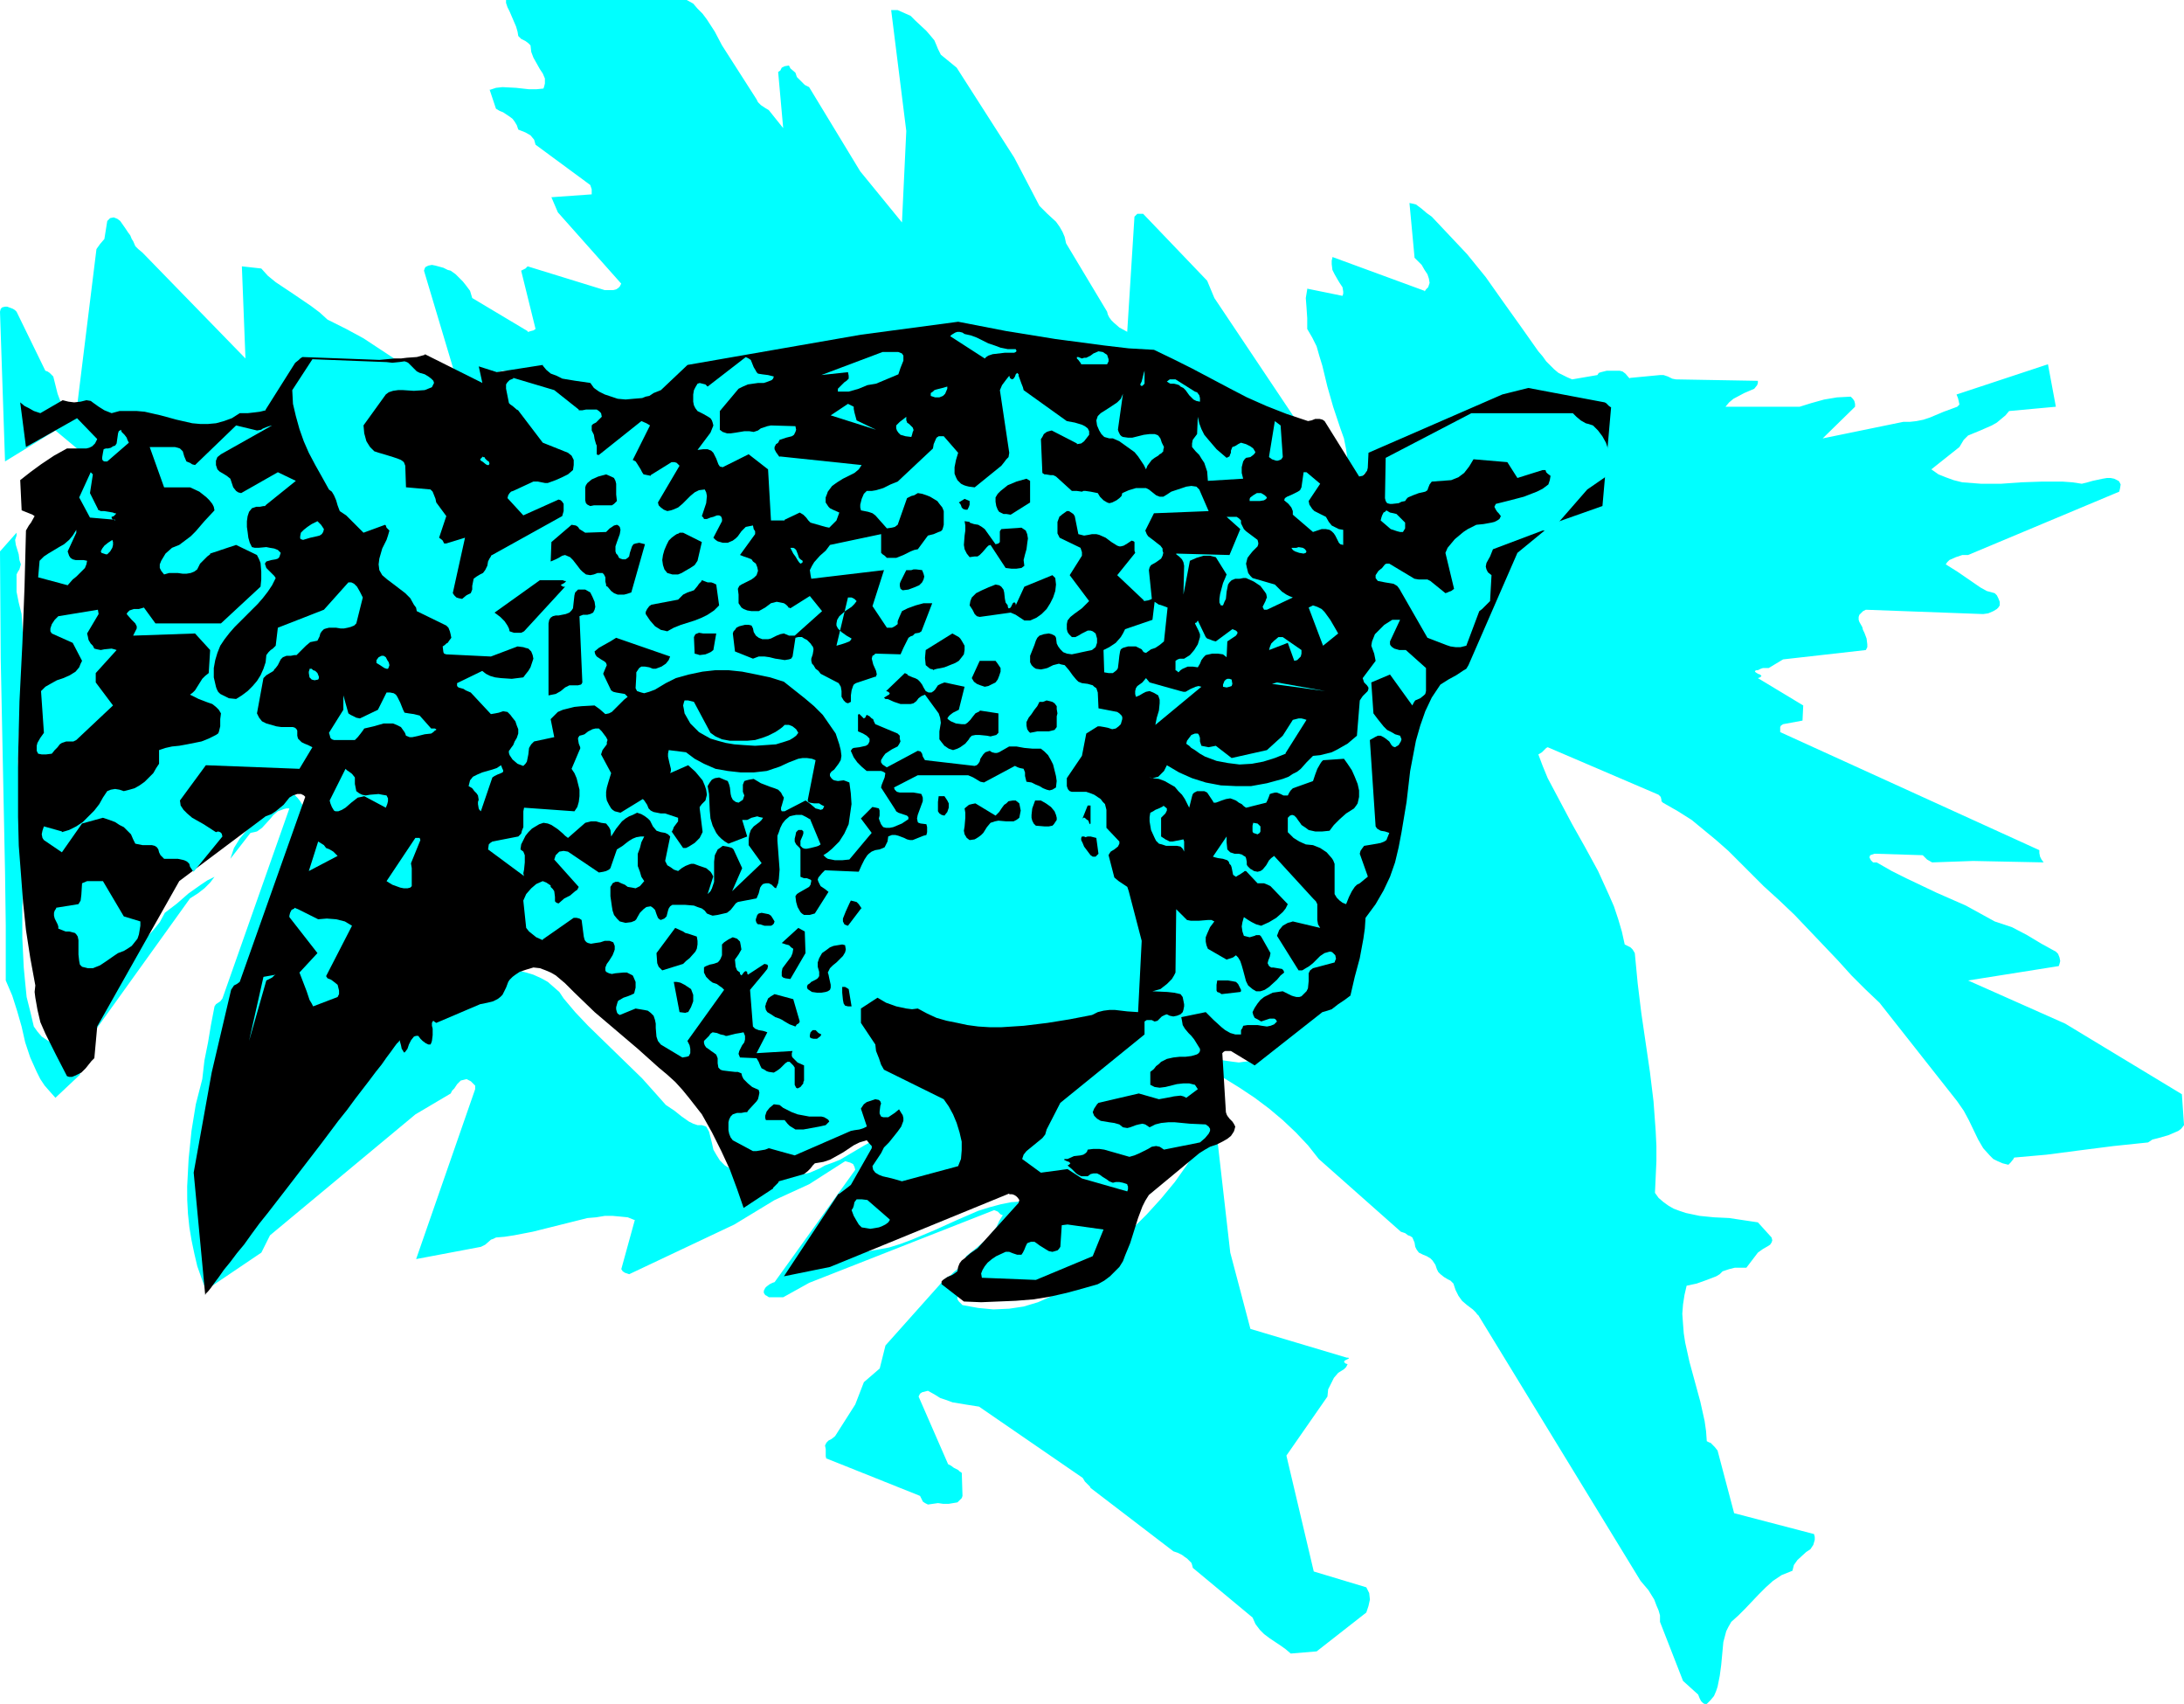 <?xml version="1.0" encoding="UTF-8" standalone="no"?>
<svg
   version="1.0"
   width="129.724mm"
   height="101.18mm"
   id="svg90"
   sodipodi:docname="Leopard 1.wmf"
   xmlns:inkscape="http://www.inkscape.org/namespaces/inkscape"
   xmlns:sodipodi="http://sodipodi.sourceforge.net/DTD/sodipodi-0.dtd"
   xmlns="http://www.w3.org/2000/svg"
   xmlns:svg="http://www.w3.org/2000/svg">
  <sodipodi:namedview
     id="namedview90"
     pagecolor="#ffffff"
     bordercolor="#000000"
     borderopacity="0.25"
     inkscape:showpageshadow="2"
     inkscape:pageopacity="0.0"
     inkscape:pagecheckerboard="0"
     inkscape:deskcolor="#d1d1d1"
     inkscape:document-units="mm" />
  <defs
     id="defs1">
    <pattern
       id="WMFhbasepattern"
       patternUnits="userSpaceOnUse"
       width="6"
       height="6"
       x="0"
       y="0" />
  </defs>
  <path
     style="fill:#00ffff;fill-opacity:1;fill-rule:evenodd;stroke:none"
     d="m 113.605,0 h 40.562 l 1.454,0.808 0.97,1.131 1.131,1.131 0.97,1.292 1.778,2.747 1.616,3.07 v 0 l 7.757,12.117 0.323,0.646 0.646,0.646 0.97,0.646 0.808,0.485 3.232,4.039 -1.131,-12.602 0.485,-0.323 0.323,-0.646 0.646,-0.323 0.97,-0.162 0.323,0.646 1.131,0.969 0.323,0.969 0.485,0.485 0.646,0.646 0.646,0.646 0.97,0.485 11.474,18.903 9.373,11.471 0.97,-20.518 -3.394,-27.142 h 1.454 l 1.454,0.646 1.454,0.646 1.131,1.131 2.424,2.262 0.97,1.131 0.808,0.969 0.485,1.131 0.323,0.808 0.646,1.292 3.555,2.908 12.928,20.195 5.656,10.825 1.778,1.777 1.939,1.777 0.808,1.131 0.646,1.131 0.485,1.131 0.323,1.454 9.211,15.348 0.162,0.646 0.323,0.646 0.485,0.646 0.485,0.485 1.293,1.131 1.778,0.969 v -0.162 l 1.616,-25.688 0.323,-0.323 0.323,-0.323 h 0.485 0.808 l 14.382,15.025 1.616,3.877 28.765,42.975 0.485,-1.131 0.323,-0.969 0.323,-2.423 v -2.1 l -0.323,-2.423 -0.485,-2.423 -0.808,-2.262 -0.808,-2.423 -0.808,-2.423 -1.293,-4.524 -1.131,-4.685 -0.646,-2.1 -0.646,-2.262 -0.97,-1.939 -1.131,-1.939 v -2.423 l -0.162,-2.423 -0.162,-2.1 0.162,-0.969 0.162,-0.969 v -0.162 l 7.918,1.616 0.162,-0.485 V 65.432 l -0.162,-0.969 -0.646,-0.969 -0.485,-0.808 -0.646,-1.131 -0.485,-0.969 -0.162,-1.292 v -0.808 l 0.162,-0.646 v -0.162 l 20.685,7.593 v 0.162 l 0.323,-0.485 0.485,-0.485 0.323,-0.969 -0.162,-0.969 -0.323,-0.969 -0.646,-0.969 -0.646,-1.131 -1.616,-1.616 v -0.162 l -1.131,-12.117 0.808,0.162 0.646,0.162 1.293,0.969 1.131,0.969 1.131,0.808 7.918,8.401 2.101,2.585 2.101,2.585 3.878,5.493 4.04,5.655 3.878,5.493 0.97,1.131 0.808,1.131 1.778,1.777 0.97,0.808 0.97,0.485 0.97,0.485 1.131,0.485 5.656,-0.969 0.323,-0.485 0.485,-0.162 1.293,-0.323 h 1.454 1.454 l 0.646,0.162 0.646,0.485 0.97,1.131 v -0.162 l 6.787,-0.646 h 0.808 l 0.97,0.323 0.97,0.485 0.808,0.162 18.422,0.323 v 0.485 l -0.162,0.485 -0.646,0.808 -1.131,0.485 -1.131,0.485 -2.424,1.292 -0.97,0.808 -0.808,0.969 h 16.645 l 2.586,-0.808 2.909,-0.808 2.909,-0.485 3.07,-0.162 0.485,0.485 0.323,0.485 0.162,0.646 v 0.646 l -7.272,7.109 18.099,-3.716 h 1.454 l 1.454,-0.162 1.616,-0.323 1.454,-0.485 3.07,-1.292 3.07,-1.131 0.323,-0.323 0.162,-0.162 -0.162,-0.808 -0.162,-0.646 -0.323,-0.808 20.523,-6.786 1.778,9.532 -10.504,0.969 -0.808,0.969 -0.97,0.808 -0.97,0.808 -1.131,0.646 -2.586,1.131 -2.747,1.131 -0.97,0.969 -0.485,0.808 -0.485,0.808 -6.302,5.008 1.616,1.131 1.616,0.646 1.778,0.646 1.939,0.485 2.101,0.162 2.101,0.162 h 4.525 l 4.525,-0.323 4.686,-0.162 h 4.525 l 2.262,0.162 2.101,0.323 1.293,-0.323 1.131,-0.323 2.262,-0.485 0.97,-0.162 h 0.808 l 0.808,0.162 0.646,0.323 0.323,0.162 0.162,0.162 0.323,0.646 -0.162,0.969 -0.162,0.646 -33.936,14.217 h -1.293 l -1.454,0.485 -1.454,0.646 -0.485,0.485 -0.323,0.485 1.293,0.808 1.293,0.808 2.586,1.777 2.586,1.777 1.454,0.808 1.778,0.485 0.485,0.485 0.323,0.646 0.323,0.808 v 0.808 l -0.323,0.485 -0.323,0.323 -0.808,0.485 -1.131,0.485 -1.131,0.162 -26.341,-0.969 -0.646,0.323 -0.485,0.485 -0.323,0.323 -0.162,0.485 v 0.646 l 0.162,0.485 0.646,1.131 0.162,0.646 0.323,0.646 0.485,1.292 0.162,1.292 v 0.646 l -0.323,0.646 -18.584,2.1 -3.232,1.939 h -1.293 l -0.485,0.162 -0.646,0.323 h -0.323 l -0.323,0.162 v 0.162 l 0.162,0.162 0.485,0.323 0.485,0.162 0.323,0.323 -0.162,0.162 -0.162,0.162 -0.485,0.162 10.181,6.139 -0.162,3.393 -4.363,0.808 -0.485,0.323 -0.162,0.323 v 0.485 0.646 0 l 58.176,26.496 v 0.646 l 0.162,0.808 0.323,0.646 0.485,0.646 -15.837,-0.323 -9.211,0.323 -1.131,-0.646 -0.97,-0.969 -10.342,-0.323 h -0.485 l -0.485,0.162 -0.485,0.162 -0.162,0.485 0.162,0.323 0.162,0.323 0.485,0.485 h 0.323 0.485 l 3.394,1.939 3.232,1.616 6.787,3.231 6.626,2.908 3.232,1.777 3.232,1.777 1.939,0.646 1.939,0.646 3.394,1.777 3.232,1.939 3.232,1.777 0.485,0.485 0.323,0.808 0.162,0.808 -0.162,0.646 -0.162,0.485 -20.362,3.231 21.816,9.694 26.179,15.833 0.485,6.947 -0.646,0.808 -0.646,0.485 -1.131,0.485 -1.131,0.485 -2.262,0.646 -1.293,0.323 -0.97,0.646 -7.757,0.808 -7.595,0.969 -7.434,0.969 -7.272,0.646 -0.162,0.323 -0.646,0.808 -0.485,0.485 -1.293,-0.323 -1.131,-0.485 -0.97,-0.485 -0.808,-0.808 -1.454,-1.616 -1.131,-1.939 -2.101,-4.362 -1.131,-2.1 -1.454,-2.1 -17.453,-22.134 -3.232,-3.07 -3.07,-3.07 -3.07,-3.393 -3.232,-3.393 -6.464,-6.786 -3.394,-3.231 -3.555,-3.231 -5.333,-5.331 -2.586,-2.585 -2.747,-2.423 -2.747,-2.262 -2.747,-2.262 -3.07,-1.939 -3.394,-1.939 -0.323,-0.323 v -0.323 l -0.162,-0.646 -0.162,-0.162 -0.323,-0.323 -24.886,-10.663 -0.323,0.162 -0.323,0.323 -0.646,0.646 -0.808,0.485 0.97,2.585 1.131,2.747 2.747,5.17 2.747,5.17 1.454,2.585 1.454,2.585 2.909,5.331 2.424,5.331 1.131,2.585 0.97,2.908 0.808,2.747 0.646,2.908 1.293,0.646 0.485,0.485 0.485,0.808 0.646,6.786 0.808,6.624 0.97,6.624 0.97,6.624 0.808,6.624 0.485,6.624 0.162,3.393 v 3.393 l -0.162,3.554 -0.162,3.554 0.808,1.131 1.131,0.969 1.131,0.808 1.131,0.646 1.293,0.485 1.454,0.485 3.07,0.646 3.232,0.323 3.394,0.162 3.232,0.485 3.232,0.485 3.07,3.393 0.162,0.646 -0.162,0.485 -0.323,0.485 -0.485,0.323 -1.131,0.646 -1.131,0.808 -2.586,3.393 h -2.586 l -1.293,0.323 -1.454,0.485 -0.646,0.646 -0.808,0.485 -2.101,0.808 -2.262,0.808 -2.262,0.485 -0.485,2.1 -0.323,2.1 -0.162,2.1 0.162,2.262 0.162,2.1 0.323,2.1 0.97,4.362 2.424,8.886 0.97,4.362 0.323,2.262 0.162,2.262 0.646,0.323 h 0.162 l 0.323,0.323 0.646,0.646 0.646,0.808 3.717,14.056 17.938,4.685 0.162,0.646 v 0.646 l -0.323,1.131 -0.646,0.969 -0.97,0.646 -1.939,1.777 -0.808,1.131 -0.323,1.292 -2.424,0.969 -1.939,1.292 -1.616,1.454 -1.616,1.616 -3.07,3.231 -1.454,1.454 -1.616,1.454 -0.646,1.131 -0.485,0.969 -0.646,2.423 -0.485,5.17 -0.323,2.423 -0.485,2.423 -0.323,0.969 -0.485,1.131 -0.808,0.969 -0.808,0.808 h -0.485 l -0.323,-0.162 -0.485,-0.485 -0.323,-0.646 -0.323,-0.808 v 0 l -3.394,-3.07 -5.171,-13.248 v -1.454 l -0.323,-1.131 -0.485,-1.131 -0.485,-1.292 -1.293,-2.1 -1.778,-2.1 -36.522,-59.777 v 0.162 l -0.485,-0.646 -0.646,-0.646 -0.646,-0.485 -0.646,-0.485 -1.131,-0.969 -0.808,-1.131 -0.646,-1.292 -0.485,-1.454 -0.646,-0.646 -0.646,-0.323 -0.808,-0.485 -0.808,-0.646 -0.485,-0.485 -0.323,-0.646 -0.323,-0.969 -0.646,-0.969 -0.485,-0.485 -0.808,-0.485 -0.808,-0.323 -0.97,-0.485 -0.485,-0.646 -0.323,-0.646 -0.162,-0.969 -0.485,-1.131 -0.485,-0.323 -0.485,-0.162 -0.646,-0.485 -0.97,-0.323 -18.422,-16.318 -2.424,-3.07 -2.747,-2.908 -2.909,-2.747 -3.07,-2.585 -3.232,-2.423 -3.394,-2.262 -3.394,-2.1 -3.394,-1.939 4.686,41.036 4.525,17.125 21.654,6.462 h 0.323 l 0.162,0.162 v 0 l -0.323,0.162 -0.323,0.162 -0.323,0.162 -0.162,0.323 0.162,0.162 0.162,0.162 0.485,0.162 -0.323,0.646 -0.485,0.485 -1.293,0.808 -0.97,1.131 -0.646,1.292 -0.646,1.292 -0.162,1.616 -9.211,13.248 6.141,26.011 11.797,3.554 0.323,0.646 0.323,0.646 0.162,1.454 -0.323,1.454 -0.485,1.454 -11.15,8.724 -5.818,0.485 -1.131,-0.969 -1.131,-0.808 -2.424,-1.616 -1.293,-0.969 -0.97,-0.969 -0.97,-1.292 -0.646,-1.454 -13.413,-11.148 -0.162,-0.646 -0.162,-0.485 -0.97,-0.969 -0.485,-0.323 -0.646,-0.485 -0.97,-0.485 -0.97,-0.323 -18.584,-14.217 -0.162,-0.323 -0.485,-0.485 -0.646,-0.646 -0.485,-0.808 -23.27,-15.994 -3.07,-0.485 -2.909,-0.485 -1.293,-0.485 -1.454,-0.485 -1.293,-0.808 -1.454,-0.808 -0.646,0.162 -0.646,0.162 -0.485,0.323 -0.323,0.646 6.626,15.187 0.646,0.323 0.646,0.485 0.97,0.485 0.323,0.323 0.485,0.323 0.162,5.17 -0.162,0.485 -0.323,0.323 -0.646,0.646 -0.97,0.162 -0.97,0.162 h -1.293 l -1.131,-0.162 -1.131,0.162 -1.131,0.162 -0.646,-0.323 -0.485,-0.323 -0.323,-0.646 -0.323,-0.646 -21.008,-8.401 v 0.162 l -0.162,-0.646 v -1.616 l -0.162,-0.808 0.323,-0.646 0.485,-0.485 0.646,-0.323 0.808,-0.646 4.525,-7.109 1.939,-5.008 3.555,-3.07 1.293,-5.17 13.413,-15.025 1.293,-0.808 0.646,-0.646 0.808,-0.646 0.485,-0.646 0.485,-0.646 0.646,-0.646 0.323,-0.969 2.424,-1.939 2.424,-2.1 0.97,-1.292 0.97,-1.131 0.646,-1.454 0.808,-1.292 -0.485,-0.162 -0.323,-0.323 -0.323,-0.323 -0.808,-0.323 -41.531,16.318 -5.818,3.231 h -3.232 l -0.485,-0.323 -0.323,-0.162 -0.323,-0.485 v -0.485 l 0.323,-0.646 0.323,-0.323 0.646,-0.485 0.646,-0.323 0.485,-0.162 18.099,-25.203 -0.162,-0.646 -0.323,-0.646 -0.646,-0.323 -1.131,-0.323 -8.08,5.17 -7.757,3.554 -9.05,5.493 -23.594,11.148 -0.97,-0.323 -0.485,-0.323 -0.323,-0.485 3.07,-11.148 v 0.162 l -1.616,-0.646 -1.616,-0.162 -1.778,-0.162 h -1.778 l -1.939,0.323 -1.939,0.162 -3.878,0.969 -8.403,2.1 -4.202,0.808 -2.101,0.323 -1.939,0.162 -0.646,0.323 -0.485,0.162 -1.293,1.131 -0.97,0.485 v 0 l -14.544,2.747 13.251,-38.128 v -0.808 l -0.485,-0.485 -0.485,-0.485 -0.97,-0.485 -0.646,0.162 -0.646,0.162 -0.808,0.808 -0.646,0.969 -0.485,0.485 -0.323,0.646 -7.918,4.685 -32.643,27.142 -1.939,3.877 -12.443,8.401 -0.97,-2.585 -0.97,-2.747 -0.646,-2.747 -0.646,-3.07 -0.485,-2.908 -0.323,-3.07 -0.162,-3.07 V 266.251 l 0.323,-6.139 0.646,-6.301 0.97,-5.978 1.454,-5.655 0.485,-4.201 0.808,-4.039 0.646,-3.877 0.808,-4.201 0.323,-0.485 0.485,-0.323 0.485,-0.323 0.485,-0.646 15.029,-42.652 v 0 h -0.646 l -0.646,0.162 -1.293,0.485 -0.97,0.808 -0.808,0.969 -1.778,1.939 -1.131,0.808 -0.646,0.162 -0.808,0.162 -4.525,5.816 0.808,-2.423 1.293,-2.1 1.616,-1.939 1.778,-1.777 1.939,-1.616 2.101,-1.454 2.262,-1.616 2.424,-1.616 0.808,0.808 0.646,0.808 0.485,0.808 0.323,0.969 0.323,0.808 v 0.969 1.939 l -0.323,2.1 -0.646,2.1 -0.808,2.1 -0.808,1.939 -2.101,5.17 -1.939,5.17 -3.555,9.855 -3.555,10.178 -2.101,5.17 -2.262,5.17 0.162,0.808 -0.162,0.646 -0.323,1.292 v 0.969 0.485 l 0.323,0.646 v -0.162 l 4.686,1.292 2.101,-1.292 1.939,-1.616 3.717,-3.393 1.778,-1.616 2.262,-1.454 1.131,-0.485 1.293,-0.485 1.454,-0.485 1.616,-0.162 0.808,-1.292 1.131,-1.131 1.131,-1.131 1.293,-0.808 1.454,-0.808 1.616,-0.808 3.394,-1.131 3.555,-1.131 3.717,-0.969 3.555,-0.969 3.555,-0.969 4.202,-0.808 4.202,-0.323 h 4.202 l 2.101,0.162 1.939,0.162 1.939,0.485 1.939,0.485 1.616,0.485 1.778,0.808 1.454,0.808 1.293,1.131 1.293,1.131 0.97,1.454 2.586,3.07 2.909,3.07 6.141,5.978 5.979,5.816 2.747,3.07 2.586,2.908 0.97,0.646 0.97,0.646 1.616,1.292 1.616,1.131 0.97,0.485 0.97,0.323 h 0.97 l 0.97,0.323 0.646,1.131 0.323,1.292 0.323,1.292 0.323,1.454 0.646,1.131 0.808,1.292 1.131,1.131 0.808,0.485 0.808,0.485 2.586,0.162 2.586,0.162 5.494,0.808 2.747,0.162 2.747,-0.323 1.293,-0.323 1.131,-0.485 1.131,-0.485 1.131,-0.646 1.778,-0.646 1.616,-0.646 2.747,-1.616 2.747,-1.616 2.586,-1.454 h 0.646 l 0.646,0.162 h 0.646 l -6.141,11.955 h 0.162 l 0.323,0.323 0.808,0.969 -1.131,1.292 -0.485,0.646 -0.485,0.485 -1.131,1.131 -0.808,0.323 -1.131,0.323 -0.808,0.646 -0.485,0.646 -0.485,1.131 -0.646,0.969 2.424,3.877 2.909,0.485 h 2.747 l 2.747,-0.485 2.586,-0.485 2.586,-0.808 2.586,-0.969 5.01,-2.1 5.01,-2.262 4.848,-2.1 2.586,-0.808 2.424,-0.646 2.424,-0.485 2.586,-0.162 v 8.078 l -12.443,9.532 -0.646,0.646 -0.646,0.969 -0.485,1.131 -0.485,1.131 v 0.485 l 0.323,0.485 0.808,0.808 3.555,0.646 3.394,0.323 3.555,-0.162 3.232,-0.485 3.232,-0.969 2.909,-1.292 3.07,-1.454 2.586,-1.777 0.485,-0.646 0.646,-0.646 0.323,-0.646 0.485,-0.969 3.555,-2.747 3.555,-2.908 3.394,-3.231 3.394,-3.393 3.232,-3.554 3.07,-3.716 2.747,-3.877 2.586,-4.039 -4.202,-13.894 0.162,-0.485 0.162,-0.323 0.485,-0.646 0.646,-0.646 0.162,-0.485 0.323,-0.646 -4.202,-5.978 0.162,-0.485 0.162,-0.485 0.485,-0.323 0.485,-0.162 0.97,-0.162 0.97,-0.162 1.616,1.292 1.616,1.131 1.616,1.131 1.939,1.131 1.939,0.808 1.131,0.162 1.131,0.162 1.293,0.162 1.131,-0.162 1.454,-0.162 1.293,-0.485 2.101,-1.131 1.939,-1.292 1.778,-1.454 1.778,-1.454 1.616,-1.616 1.616,-1.616 2.747,-3.554 1.293,-1.777 1.131,-1.939 0.97,-2.1 0.97,-2.1 0.808,-2.1 0.646,-2.262 0.485,-2.1 0.485,-2.423 0.323,-2.585 0.646,-2.585 0.485,-2.423 0.808,-2.262 0.808,-2.262 0.97,-2.1 1.293,-2.1 1.293,-1.777 11.958,-41.682 v 0.162 l 0.323,-0.485 0.485,-0.323 1.293,-0.162 0.646,-0.162 0.808,-0.162 0.485,-0.323 0.485,-0.485 0.808,-2.423 0.485,-1.292 0.323,-1.454 0.646,-1.292 0.485,-1.292 0.97,-1.292 0.97,-1.131 -0.162,-1.939 -0.162,-1.777 v -1.777 l 0.323,-1.616 2.747,-2.1 3.232,-1.939 3.394,-2.1 3.394,-1.939 3.232,-2.262 3.232,-2.423 1.293,-1.454 1.454,-1.454 0.97,-1.454 1.131,-1.777 h 0.646 l 0.808,-0.162 0.97,-0.485 0.646,-0.485 0.323,-0.808 v -0.808 l 0.162,-0.808 -0.162,-0.969 v -1.777 l 0.323,-0.969 -0.808,-1.616 -1.131,-1.292 -1.131,-1.131 -1.131,-1.131 -1.293,-0.969 -1.454,-0.808 -1.454,-0.646 -1.616,-0.485 -1.616,-0.646 -1.616,-0.323 -3.394,-0.485 h -3.878 l -3.717,0.162 -2.424,0.323 -2.101,0.323 -2.101,0.808 -1.778,0.485 -1.778,0.646 -1.778,0.646 -1.616,0.323 h -1.616 v 0 l -12.443,8.724 0.323,9.047 -0.162,0.808 -0.485,0.646 -0.162,0.323 -0.323,0.323 -0.97,0.808 -1.131,-0.646 -1.131,-0.646 -0.97,-0.808 -0.646,-0.969 -0.646,-0.969 -0.808,-0.969 -1.616,-1.939 v 0 l -13.251,-7.916 v -1.616 -1.616 l -0.323,-1.616 -0.162,-0.646 -0.485,-0.646 -0.646,-0.162 -0.646,-0.162 -0.646,0.162 -0.485,0.162 v 4.039 l -13.898,-6.786 -0.323,-0.969 v -1.454 l -0.485,-0.646 -0.646,-0.485 -1.939,-0.969 -0.646,-0.162 h -0.485 l -0.162,0.162 -0.323,0.162 -0.323,0.646 -0.485,0.808 -0.485,-0.323 -0.162,-0.323 v -1.292 l 0.162,-0.485 -0.162,-0.485 -0.162,-0.646 -0.485,-0.323 -0.485,-0.162 h -1.131 l -1.293,0.162 h -1.454 l -2.262,-3.07 v 0.162 h -0.485 l -0.162,0.323 -0.323,0.162 -0.646,0.162 -7.757,-5.17 h -0.808 l -0.97,0.162 -0.808,0.323 -0.646,0.485 -30.058,-5.493 -1.131,0.646 -0.97,0.808 -0.808,0.646 -0.808,0.485 -0.808,0.323 -40.4,5.331 -0.162,-0.646 -0.323,-0.646 -0.646,-0.323 -1.131,-0.323 -1.616,1.292 -1.939,1.131 -1.939,1.131 -2.262,0.969 -2.424,0.808 -2.262,0.646 -4.848,1.939 -4.848,0.323 h -4.363 l -4.363,-0.323 -4.04,-0.646 -3.878,-0.969 -3.717,-1.454 -3.555,-1.777 -3.555,-2.1 h -0.808 l -0.97,0.323 -0.808,0.323 -0.808,0.485 -0.808,0.646 -0.485,0.646 -0.646,0.808 -0.323,0.808 v 0 l 2.586,11.148 -3.07,-0.162 -2.747,-0.485 -2.586,-0.646 -2.586,-0.969 -2.424,-1.292 -2.101,-1.131 -4.202,-2.908 0.323,-0.162 0.485,-0.323 0.485,-0.646 0.485,-0.646 -10.989,-6.786 -15.029,1.939 -0.97,0.485 -0.646,0.646 -0.97,1.616 -0.97,1.777 -0.485,0.808 -0.646,0.808 v 0.485 l 0.323,0.808 0.485,1.616 -1.293,1.131 -1.293,0.808 -1.454,0.969 -1.778,0.646 -1.778,0.485 -1.939,0.323 -1.939,0.162 -1.939,-0.323 -0.485,0.162 -0.646,0.162 -1.131,0.646 -1.778,3.877 -2.909,2.1 -1.616,0.808 -1.778,0.808 h -0.646 l -0.162,-0.323 -0.162,-0.323 v -0.969 l -0.162,-0.485 -0.162,-0.323 -1.131,-0.485 -1.293,-0.162 -2.101,-0.162 h -2.262 -2.262 l -0.646,1.131 -0.162,0.808 -0.323,0.646 H 26.664 l -0.808,-0.162 -0.808,-0.323 -0.162,-0.323 -0.162,-0.323 v -0.485 l 0.162,-0.323 0.162,-0.485 0.323,-0.646 -2.586,-3.231 -0.323,0.162 -0.162,0.162 -0.323,0.485 -0.323,0.808 -0.485,0.808 -0.162,0.162 -0.323,0.323 -0.646,0.162 -0.808,0.162 L 12.443,96.613 1.131,103.56 0,69.956 0.162,69.309 0.485,68.986 1.131,68.825 h 0.485 l 1.293,0.485 0.485,0.323 0.323,0.323 6.464,13.248 0.485,0.162 0.485,0.323 0.808,0.808 0.323,1.292 0.323,1.292 0.323,1.292 0.485,1.292 0.485,1.131 0.808,0.969 1.131,-0.162 0.646,-0.162 0.808,-0.162 4.363,-35.382 0.808,-1.131 0.97,-1.131 0.646,-4.039 v 0 l 0.323,-0.323 0.323,-0.323 0.808,-0.162 0.808,0.323 0.646,0.485 1.131,1.616 0.646,0.969 0.485,0.646 0.323,0.808 0.323,0.485 0.485,1.131 0.646,0.646 0.97,0.808 23.109,23.749 -0.808,-20.68 4.363,0.485 1.454,1.616 1.778,1.454 3.878,2.585 4.04,2.747 1.939,1.454 1.778,1.616 4.202,2.1 3.878,2.1 7.11,4.685 7.11,4.524 3.717,1.939 4.04,1.777 -8.403,-28.111 0.162,-0.485 0.162,-0.323 0.646,-0.323 0.808,-0.162 0.808,0.162 1.778,0.485 0.97,0.485 0.646,0.162 1.131,0.808 0.808,0.808 0.808,0.808 0.646,0.808 0.97,1.292 0.485,1.616 12.443,7.432 v 0.162 h 0.162 l 0.485,-0.162 0.646,-0.162 0.485,-0.323 -3.232,-13.086 0.97,-0.485 0.485,-0.485 17.291,5.331 h 0.97 0.97 l 0.646,-0.162 0.485,-0.323 0.323,-0.323 0.323,-0.646 -14.221,-15.994 -1.454,-3.393 9.05,-0.646 V 42.49 l -0.323,-0.969 -12.282,-9.047 -0.323,-1.131 -0.808,-0.969 -1.131,-0.646 -1.616,-0.646 -0.323,-0.969 -0.485,-0.808 -0.485,-0.646 -0.646,-0.485 -1.454,-0.969 -0.808,-0.323 -0.808,-0.485 -1.454,-4.362 v 0.162 l 1.454,-0.485 1.454,-0.162 3.07,0.162 1.454,0.162 1.454,0.162 h 1.616 l 1.616,-0.162 0.162,-0.485 0.162,-0.646 v -1.131 l -0.485,-1.131 -0.646,-0.969 -1.454,-2.585 -0.485,-1.292 -0.162,-1.454 -0.485,-0.485 -0.646,-0.485 -0.97,-0.485 -0.646,-0.646 -0.162,-0.969 -0.323,-1.131 -0.97,-2.262 -0.485,-1.131 -0.485,-0.969 -0.323,-0.969 z"
     id="path1" />
  <path
     style="fill:#00ffff;fill-opacity:1;fill-rule:evenodd;stroke:none"
     d="m 3.717,120.201 -0.323,0.969 0.162,1.131 0.646,2.1 0.162,1.292 0.323,0.969 -0.323,1.131 -0.323,0.485 -0.323,0.646 v 3.877 l 0.485,2.423 0.646,2.585 0.162,2.585 0.162,2.747 0.162,5.331 -0.323,5.493 -0.323,5.655 -0.485,5.655 -0.162,5.655 0.323,5.493 0.323,3.554 0.323,3.393 0.162,6.947 v 6.786 l -0.162,6.786 v 6.624 l 0.323,6.624 0.323,3.393 0.323,3.231 0.808,3.231 0.808,3.393 0.808,1.131 0.97,1.131 1.454,0.969 1.616,0.646 h 0.97 l 0.97,-0.323 0.808,-0.323 0.808,-0.485 1.454,-1.292 0.485,-0.808 0.485,-0.646 6.464,-11.309 1.293,-1.777 1.616,-1.777 3.394,-3.231 1.616,-1.777 1.616,-1.777 1.454,-1.777 1.131,-2.1 2.747,-2.1 2.586,-2.262 2.747,-1.939 1.454,-0.969 1.616,-0.808 -0.97,1.292 -1.293,1.292 -1.454,1.131 -1.778,1.131 -24.24,33.766 -0.485,5.816 -5.494,5.17 -1.293,-1.454 -1.131,-1.292 -0.97,-1.454 -0.808,-1.616 -1.454,-3.231 -1.131,-3.393 -0.808,-3.554 -0.97,-3.393 -1.131,-3.554 -1.454,-3.393 V 207.766 L 1.131,195.649 0.646,171.577 0.162,147.827 0,123.755 3.717,119.554 Z"
     id="path2" />
  <path
     style="fill:#000000;fill-opacity:1;fill-rule:evenodd;stroke:none"
     d="m 348.732,117.454 -8.08,6.624 -10.989,25.203 -0.485,0.808 -0.808,0.485 -1.454,0.969 -1.778,0.969 -1.778,1.131 -1.939,2.908 -1.454,3.07 -1.131,3.231 -0.97,3.393 -0.646,3.393 -0.646,3.393 -0.808,6.947 -1.131,6.786 -0.646,3.393 -0.808,3.393 -1.131,3.231 -1.454,3.07 -1.778,3.07 -2.262,3.07 -0.162,2.423 -0.323,2.262 -0.808,4.362 -1.131,4.201 -0.97,4.201 -1.293,0.969 -1.454,0.969 -1.454,1.131 -0.97,0.323 -1.131,0.323 -15.19,11.955 -5.333,-3.231 h -0.646 -0.646 l -0.323,0.162 -0.323,0.323 0.808,13.248 0.162,0.485 0.162,0.323 0.485,0.646 0.646,0.646 0.323,0.485 0.323,0.646 -0.162,0.646 -0.162,0.485 -0.646,0.969 -0.808,0.646 -1.131,0.646 -1.293,0.646 -1.454,0.485 -1.131,0.646 -1.293,0.808 -11.312,9.37 -0.808,1.292 -0.646,1.292 -0.97,2.585 -1.778,5.655 -1.131,2.747 -0.485,1.292 -0.808,1.292 -0.97,0.969 -1.131,1.131 -1.293,0.969 -1.454,0.808 -3.394,0.969 -3.555,0.969 -3.555,0.808 -3.878,0.646 -4.04,0.323 -3.878,0.162 -3.878,0.162 -3.878,-0.162 -5.01,-3.877 v -0.646 l 0.323,-0.323 0.97,-0.646 1.131,-0.485 0.485,-0.323 0.646,-0.485 0.162,-0.969 0.323,-0.808 0.485,-0.646 0.646,-0.485 1.293,-1.131 1.616,-1.131 9.211,-10.178 0.162,-0.646 -0.323,-0.485 -0.323,-0.323 -0.485,-0.323 -0.485,-0.162 h -0.646 v -0.162 l -40.238,16.479 -10.342,2.1 12.282,-18.579 v 0.162 l 1.293,-0.969 1.454,-1.131 4.686,-8.24 v -0.485 l -0.323,-0.323 -0.808,-0.969 -1.616,0.485 -1.293,0.646 -2.424,1.616 -1.454,0.808 -1.454,0.808 -1.454,0.485 -1.939,0.323 -0.485,0.485 -0.485,0.646 -0.646,0.646 -0.808,0.646 -5.656,1.616 -0.162,0.323 -0.485,0.485 -0.485,0.485 -0.162,0.162 v 0.162 l -6.626,4.362 -1.454,-4.201 -1.616,-4.362 -1.939,-4.201 -2.101,-4.201 -2.262,-4.039 -2.909,-3.716 -1.454,-1.777 -1.616,-1.777 -1.778,-1.616 -1.939,-1.616 -4.686,-4.201 -9.696,-8.24 -4.686,-4.524 -1.939,-1.939 -2.101,-1.777 -1.131,-0.646 -1.131,-0.485 -1.293,-0.485 -1.454,-0.162 -1.616,0.485 -1.454,0.485 -0.97,0.646 -0.646,0.485 -0.646,0.646 -0.323,0.485 -0.485,1.292 -0.485,0.969 -0.323,0.646 -0.485,0.485 -0.646,0.485 -0.97,0.485 -1.293,0.323 -1.616,0.323 -9.858,4.201 -0.485,-0.323 -0.162,-0.162 -0.162,0.162 -0.162,0.323 v 0.646 l 0.162,0.646 v 1.454 l -0.162,1.292 -0.162,0.485 -0.162,0.323 h -0.485 l -0.646,-0.323 -0.646,-0.485 -0.485,-0.485 -0.485,-0.646 h -0.485 l -0.485,0.162 -0.646,0.808 -0.485,0.969 -0.323,0.969 -0.485,0.646 -0.162,0.162 h -0.162 l -0.162,-0.323 -0.323,-0.485 -0.162,-0.808 -0.323,-1.131 -0.162,0.323 -0.485,0.485 -0.485,0.646 -0.808,1.131 -0.97,1.292 -1.131,1.616 -1.293,1.616 -1.454,1.939 -1.616,2.1 -1.616,2.1 -1.778,2.423 -1.939,2.423 -3.878,5.17 -8.08,10.501 -3.878,5.008 -1.939,2.423 -1.778,2.423 -1.616,2.262 -1.616,1.939 -1.454,1.939 -1.454,1.777 -1.131,1.616 -0.97,1.292 -0.808,1.131 -0.646,0.808 -0.485,0.485 -0.162,0.323 -2.586,-27.465 4.04,-22.457 4.363,-18.579 0.323,-0.485 0.323,-0.485 0.646,-0.323 0.646,-0.485 14.706,-41.521 -0.323,-0.323 -0.323,-0.162 -0.323,-0.162 h -0.808 l -0.97,0.323 -0.808,0.485 -0.646,0.808 -0.646,0.808 -1.778,1.454 -0.97,0.646 -1.293,0.485 -19.392,14.54 -18.422,32.635 -0.646,7.109 -0.646,0.646 -0.646,0.808 -0.646,0.808 -0.97,0.969 -0.646,0.323 -0.646,0.323 -0.808,0.323 h -0.646 l -0.485,-0.162 -2.424,-4.685 -2.424,-4.847 -1.131,-2.585 -0.646,-2.747 -0.485,-2.747 -0.162,-1.292 0.162,-1.454 -1.131,-6.139 -0.97,-6.301 -0.646,-6.139 -0.485,-6.462 -0.485,-6.301 -0.162,-6.462 v -13.086 l 0.323,-12.925 0.646,-12.925 0.485,-12.763 0.162,-6.301 0.162,-6.301 0.646,-1.131 0.485,-0.646 0.808,-1.454 -0.485,-0.323 -0.808,-0.323 -0.808,-0.323 -0.808,-0.323 -0.323,-6.786 2.262,-1.777 2.424,-1.777 2.909,-1.939 2.909,-1.616 h 4.363 l 0.646,-0.162 0.646,-0.323 0.646,-0.646 0.485,-0.969 -4.525,-4.685 -11.474,6.462 -1.293,-10.017 0.97,0.808 0.97,0.485 1.131,0.646 1.454,0.485 5.01,-2.908 1.293,0.323 1.293,0.162 1.454,-0.162 1.293,-0.323 0.97,0.162 0.646,0.485 1.131,0.808 1.293,0.808 0.808,0.323 0.808,0.323 1.778,-0.485 h 1.939 1.939 l 1.778,0.162 3.555,0.808 3.555,0.969 3.555,0.808 1.778,0.162 h 1.778 l 1.778,-0.162 1.778,-0.485 1.778,-0.646 1.778,-1.131 h 1.778 l 1.454,-0.162 1.293,-0.162 1.293,-0.323 v -0.162 l 6.626,-10.501 0.808,-0.646 0.323,-0.323 0.485,-0.323 17.291,0.646 1.778,-0.162 1.616,-0.162 h 1.454 l 1.293,-0.162 2.262,-0.162 1.778,-0.485 v -0.162 l 12.928,6.462 -0.808,-3.716 4.04,1.292 10.342,-1.616 v 0.162 l 0.808,0.969 0.97,0.808 1.293,0.485 1.293,0.646 2.909,0.485 3.394,0.485 0.808,1.131 1.131,0.808 1.293,0.646 1.454,0.485 1.454,0.485 1.778,0.162 1.778,-0.162 1.939,-0.162 0.808,-0.323 0.808,-0.162 0.97,-0.646 0.808,-0.323 0.808,-0.323 5.979,-5.655 38.946,-6.786 21.816,-2.908 10.827,2.1 10.989,1.777 10.989,1.454 5.494,0.646 5.656,0.323 4.363,2.1 4.202,2.1 8.242,4.362 4.04,2.1 4.363,1.939 4.525,1.777 4.848,1.616 0.808,-0.162 0.808,-0.323 h 0.485 0.485 l 0.646,0.162 0.485,0.323 7.757,12.44 0.808,-0.162 0.485,-0.485 0.485,-0.646 0.162,-0.646 0.162,-3.393 30.058,-13.086 5.818,-1.454 17.13,3.231 0.323,0.162 0.323,0.323 0.323,0.323 0.485,0.323 -1.939,22.134 z"
     id="path3" />
  <path
     style="fill:#00ffff;fill-opacity:1;fill-rule:evenodd;stroke:none"
     d="m 349.702,117.454 6.626,-7.593 4.686,-3.231 v 0.162 l 0.323,-1.616 0.162,-1.454 -0.162,-1.616 -0.323,-1.292 -0.485,-1.454 -0.808,-1.454 -0.97,-1.292 -1.131,-1.131 -0.97,-0.323 -0.646,-0.162 -1.131,-0.646 -0.97,-0.808 -0.808,-0.808 h -22.786 l -19.23,10.017 -0.162,9.047 0.162,0.646 0.323,0.485 0.646,0.162 h 0.485 l 1.454,-0.162 0.646,-0.323 0.808,-0.162 0.323,-0.485 0.323,-0.323 1.131,-0.485 1.293,-0.485 1.454,-0.323 0.485,-0.323 0.162,-0.485 0.323,-0.808 0.485,-0.646 4.363,-0.323 0.808,-0.323 0.808,-0.323 1.293,-0.969 1.131,-1.454 0.97,-1.616 7.595,0.646 2.262,3.554 5.656,-1.777 h 0.485 0.162 l 0.162,0.485 0.162,0.162 0.162,0.162 0.646,0.485 -0.162,0.969 -0.162,0.485 -0.162,0.485 -1.293,0.969 -1.293,0.646 -2.909,1.131 -3.07,0.808 -3.232,0.808 -0.162,0.323 -0.162,0.323 0.323,0.646 0.323,0.485 0.323,0.323 0.485,0.646 -0.323,0.646 -0.485,0.323 -0.646,0.323 -0.646,0.162 -1.778,0.323 -1.616,0.162 -0.97,0.485 -0.97,0.485 -0.97,0.646 -0.97,0.808 -0.97,0.808 -0.808,0.969 -0.808,0.969 -0.485,1.131 1.939,8.078 -0.646,0.485 -0.485,0.162 -0.323,0.162 -0.485,0.162 -3.394,-2.747 -0.646,-0.323 h -1.939 l -0.97,-0.162 -5.656,-3.393 h -0.646 l -0.323,0.162 -0.646,0.808 -0.808,0.646 -0.646,0.969 v 0.323 0.323 l 0.485,0.646 0.808,0.162 0.808,0.162 0.97,0.162 0.97,0.162 0.808,0.485 0.485,0.646 6.302,10.986 2.101,0.808 2.101,0.808 0.97,0.323 1.131,0.162 h 1.131 l 1.293,-0.323 2.909,-7.755 v 0 l 0.646,-0.485 0.485,-0.485 1.293,-1.292 0.323,-5.816 -0.808,-0.646 -0.323,-0.646 -0.162,-0.646 0.162,-0.808 0.808,-1.454 0.646,-1.616 11.15,-4.201 v 0 h 0.646 l 0.646,-0.323 1.293,-0.808 0.485,-0.323 0.485,-0.162 0.162,-0.162 z"
     id="path4" />
  <path
     style="fill:#00ffff;fill-opacity:1;fill-rule:evenodd;stroke:none"
     d="m 86.779,81.265 -16.645,-0.646 -4.525,6.947 0.162,3.07 0.646,2.747 0.808,2.908 0.97,2.747 1.131,2.585 1.454,2.747 1.454,2.585 1.616,2.908 0.646,0.485 0.485,0.808 0.485,1.131 0.323,1.131 0.485,1.292 1.454,0.969 2.424,2.423 1.454,1.454 v 0 l 4.848,-1.777 0.162,0.162 0.162,0.485 0.646,0.646 -0.323,1.131 -0.323,0.969 -0.97,1.939 -0.323,1.131 -0.323,1.131 -0.162,1.292 0.162,1.292 0.646,1.131 1.131,0.969 1.293,0.969 2.747,2.1 1.131,1.131 0.808,1.454 0.485,0.646 0.162,0.808 v 0 l 6.626,3.231 0.485,0.485 0.323,0.808 0.162,0.646 0.162,0.808 -0.485,0.646 -0.323,0.485 -0.323,0.162 -0.323,0.323 -0.485,0.323 0.162,1.292 0.162,0.323 0.485,0.162 10.019,0.485 5.979,-2.262 1.293,0.162 0.485,0.162 0.646,0.162 0.646,0.646 0.323,0.808 0.162,0.808 -0.323,0.969 -0.323,0.969 -0.485,0.808 -0.646,0.808 -0.485,0.646 -1.293,0.162 -1.293,0.162 -2.424,-0.162 -1.293,-0.162 -1.131,-0.323 -0.97,-0.485 -0.808,-0.646 -5.656,2.747 v 0.323 0.323 l 0.323,0.323 1.131,0.323 0.485,0.323 1.131,0.485 4.525,4.847 0.97,-0.162 0.808,-0.162 0.97,-0.323 0.97,0.162 0.646,0.646 0.485,0.646 0.646,0.808 0.323,0.969 0.323,0.808 v 0.969 l -0.323,0.969 -0.485,0.808 -0.323,0.808 -0.485,0.646 -0.323,0.485 -0.162,0.162 v 0.485 l 0.162,0.485 0.646,0.969 1.131,0.969 1.293,0.485 0.485,-0.485 0.323,-0.485 0.323,-1.616 0.162,-1.454 0.485,-0.808 0.646,-0.646 4.525,-0.969 -0.808,-4.039 v 0 l 0.808,-0.808 0.808,-0.808 1.131,-0.485 1.293,-0.323 1.293,-0.323 1.616,-0.162 2.909,-0.162 1.131,0.808 1.293,1.131 0.808,-0.162 0.646,-0.323 0.97,-0.969 0.485,-0.485 0.646,-0.646 0.646,-0.646 0.808,-0.646 -0.323,-0.323 -0.323,-0.323 -1.939,-0.323 -0.646,-0.162 -0.485,-0.323 -1.778,-3.716 0.323,-0.808 0.485,-1.131 -0.162,-0.485 -0.323,-0.323 -0.808,-0.485 -0.97,-0.646 -0.323,-0.485 -0.162,-0.646 0.97,-0.808 1.131,-0.646 1.454,-0.808 1.293,-0.808 12.12,4.201 -0.323,0.808 -0.646,0.808 -0.97,0.646 -1.293,0.485 h -0.646 l -0.808,-0.323 -0.97,-0.162 h -0.808 l -0.485,0.323 -0.323,0.485 -0.323,0.485 v 0.808 l -0.162,2.747 0.323,0.646 0.485,0.162 0.485,0.162 0.646,0.162 1.131,-0.323 1.293,-0.485 2.424,-1.454 1.293,-0.646 0.97,-0.485 2.909,-0.808 3.07,-0.646 2.909,-0.323 h 2.909 l 3.07,0.323 3.232,0.646 3.07,0.646 3.07,0.969 4.686,3.716 2.101,1.777 1.939,1.939 1.454,2.1 1.454,2.1 0.808,2.423 0.323,1.292 0.162,1.292 -0.162,0.969 -0.485,0.808 -0.97,1.292 -0.646,0.485 -0.323,0.485 v 0.485 l 0.323,0.485 0.323,0.323 0.323,0.162 0.808,0.162 1.293,-0.162 0.485,0.162 0.808,0.323 0.323,2.423 0.162,2.423 -0.323,2.262 -0.323,2.262 -0.97,2.1 -1.131,1.777 -1.616,1.616 -0.97,0.808 -0.97,0.646 0.485,0.485 0.485,0.323 1.616,0.323 h 1.616 l 1.616,-0.162 5.01,-5.978 -2.424,-3.231 2.586,-2.585 0.808,0.162 0.646,0.162 0.162,0.485 v 0.485 0.646 l -0.162,0.646 0.162,0.485 0.323,0.808 0.485,0.646 0.646,0.162 h 0.808 l 0.808,-0.162 1.939,-0.808 1.454,-0.969 v -0.485 l -0.323,-0.323 -0.97,-0.323 -0.97,-0.323 -0.485,-0.323 -0.162,-0.323 -3.232,-5.008 0.162,-0.646 0.323,-0.808 0.323,-0.808 0.162,-0.969 -0.485,-0.323 -0.485,-0.162 h -0.97 -1.131 -1.131 l -1.131,-0.969 -0.97,-0.969 -0.808,-1.131 -0.646,-1.454 0.323,-0.485 0.323,-0.162 1.293,-0.162 1.454,-0.323 0.485,-0.323 0.323,-0.646 v -0.323 -0.323 l -0.323,-0.323 -0.323,-0.323 -0.808,-0.485 -1.131,-0.485 v -3.393 -0.323 l 0.162,-0.162 h 0.162 l 0.162,0.162 0.646,0.646 0.162,0.162 0.323,-0.162 0.162,-0.323 0.162,-0.323 0.646,0.323 0.485,0.485 0.323,0.162 0.162,0.485 0.323,0.646 5.01,2.1 0.162,0.162 0.323,0.323 v 0.646 l 0.162,0.646 -0.323,0.646 -0.323,0.485 -1.293,0.646 -1.454,0.969 -0.485,0.646 -0.485,0.808 v 0.485 l 0.323,0.485 0.485,0.323 0.485,0.323 6.949,-3.716 0.646,0.162 0.323,0.485 0.162,0.646 0.485,0.808 11.15,1.292 v 0 l 0.485,-0.162 0.323,-0.323 0.323,-0.485 0.162,-0.646 0.323,-0.485 0.323,-0.485 0.485,-0.485 0.97,-0.323 0.485,0.323 0.646,0.162 h 0.485 l 0.485,-0.162 1.131,-0.646 1.131,-0.646 h 1.616 l 1.778,0.323 1.778,0.162 h 1.939 l 0.808,0.646 0.808,0.808 0.646,1.131 0.485,0.969 0.323,1.292 0.323,1.292 0.162,1.131 -0.162,1.454 -0.808,0.485 -0.646,0.162 -0.646,-0.162 -0.808,-0.323 -0.808,-0.485 -0.808,-0.323 -0.97,-0.485 -1.131,-0.162 -0.162,-0.646 -0.162,-0.646 v -0.808 l -0.323,-0.808 -0.808,-0.162 -0.485,-0.162 -0.646,-0.323 v 0 l -6.949,3.716 -0.808,-0.162 -0.808,-0.485 -0.808,-0.485 -1.131,-0.485 h -11.312 l -5.333,2.747 0.162,0.485 0.485,0.485 0.646,0.162 h 3.07 l 0.97,0.162 0.808,0.162 0.323,0.808 v 0.808 l -1.131,3.07 -0.162,0.808 0.162,0.808 0.162,0.162 0.485,0.162 1.293,0.162 0.162,0.646 v 0.646 0.485 l -0.162,0.646 -0.646,0.162 -0.808,0.323 -0.808,0.323 -0.808,0.323 h -0.646 l -0.646,-0.162 -0.646,-0.323 -1.293,-0.485 -0.646,-0.162 h -0.808 l -0.808,0.323 -0.162,1.131 -0.485,0.969 -0.162,0.323 -0.323,0.162 -0.808,0.323 -0.97,0.162 -0.808,0.323 -0.646,0.485 -0.323,0.323 -0.646,0.969 -0.646,1.292 -0.646,1.454 -7.595,-0.323 -0.323,0.323 -0.323,0.323 -0.808,0.969 -0.162,0.485 0.162,0.485 0.485,0.969 0.97,0.646 0.808,0.646 -3.07,4.847 -1.131,0.323 H 180.507 l -0.485,-0.323 -0.323,-0.323 -0.646,-1.131 -0.323,-1.131 -0.162,-1.292 0.323,-0.485 0.485,-0.323 1.131,-0.646 1.131,-0.646 0.323,-0.485 0.162,-0.808 v -0.162 l -0.162,-0.162 -0.808,-0.323 h -0.323 -0.323 l -0.808,-0.323 v -0.162 -5.978 l -0.162,-0.323 -0.323,-0.323 -0.485,-0.485 -0.162,-0.323 -0.162,-0.323 v -0.646 l 0.162,-0.646 0.162,-0.808 0.485,-0.485 h 0.485 0.323 l 0.323,0.323 v 0.485 l -0.162,0.485 -0.485,1.131 v 0.646 0.485 l 0.485,0.485 0.485,0.162 h 0.485 l 0.808,-0.162 1.293,-0.323 0.485,-0.162 0.485,-0.323 -2.424,-5.816 v 0.162 l -0.808,-0.485 -0.97,-0.485 h -1.293 l -0.808,0.162 -0.646,0.162 -0.97,0.808 -0.646,0.808 -0.485,0.969 -0.323,0.969 -0.323,0.808 v 1.131 l 0.162,2.1 0.323,4.362 -0.162,2.1 -0.162,0.969 -0.485,1.131 -0.323,-0.162 -0.323,-0.323 -0.323,-0.323 -0.646,-0.323 h -0.646 l -0.646,0.162 -0.323,0.323 -0.323,0.485 -0.323,1.292 -0.485,1.131 -4.202,0.808 -0.485,0.323 -0.485,0.646 -0.646,0.808 -0.808,0.646 -2.101,0.485 -1.131,0.162 -0.485,-0.162 -0.808,-0.323 -0.485,-0.646 -0.646,-0.485 -0.97,-0.323 -0.808,-0.323 -1.939,-0.162 h -2.101 -0.808 l -0.485,0.323 -0.323,0.485 -0.162,0.485 -0.323,1.292 -0.485,0.485 -0.808,0.323 -0.323,-0.162 -0.323,-0.323 -0.323,-0.808 -0.323,-0.969 -0.485,-0.485 -0.485,-0.323 -0.97,0.162 -0.646,0.485 -0.808,0.808 -0.646,1.131 -0.162,0.323 -0.323,0.323 -0.808,0.323 -1.293,0.162 -1.293,-0.323 -0.646,-0.646 -0.646,-0.808 -0.323,-0.969 -0.162,-0.969 -0.323,-2.262 v -2.1 l 0.323,-0.485 0.162,-0.323 0.646,-0.323 h 0.646 l 0.646,0.323 0.808,0.323 0.646,0.485 0.97,0.162 0.808,0.162 0.323,-0.162 0.646,-0.323 0.97,-1.131 -0.646,-0.969 -0.323,-1.131 -0.485,-1.292 v -1.454 -1.292 l 0.485,-1.292 0.323,-1.292 0.646,-1.292 h -0.808 l -0.97,0.162 -0.808,0.323 -0.808,0.485 -0.646,0.485 -0.808,0.646 -1.293,0.808 -1.454,4.201 -0.323,0.323 -0.646,0.323 -0.646,0.162 -0.97,0.162 -6.949,-4.685 -0.97,-0.162 -0.97,0.162 -0.808,0.808 -0.162,0.485 -0.162,0.485 5.494,6.139 v 0 l -0.323,0.646 -0.485,0.323 -1.131,0.969 -1.293,0.646 -1.293,1.131 -0.485,-0.162 -0.323,-0.323 v -0.485 -0.485 l -0.162,-1.292 -0.323,-0.485 -0.485,-0.485 v -0.323 l -0.485,-0.323 -0.485,-0.323 -0.808,-0.323 -1.454,0.646 -1.131,0.969 -1.131,1.292 -0.646,1.454 0.646,6.139 0.646,0.808 0.808,0.646 0.808,0.646 1.454,0.646 v -0.162 l 6.949,-4.847 h 0.162 0.485 l 0.646,0.162 0.485,0.323 0.485,3.716 0.162,0.646 0.162,0.323 0.323,0.323 0.323,0.162 0.646,0.162 0.97,-0.162 1.131,-0.162 0.97,-0.323 h 1.131 l 0.808,0.323 0.323,0.808 v 0.808 l -0.162,0.485 -0.323,0.808 -0.808,1.292 -0.485,0.646 -0.323,0.808 v 0.646 l 0.162,0.323 0.646,0.323 0.646,0.162 0.808,-0.162 1.778,-0.162 h 0.808 l 0.97,0.485 0.323,0.162 0.162,0.323 0.485,1.131 v 1.292 l -0.323,1.292 -0.646,0.323 -0.808,0.323 -0.97,0.323 -0.808,0.485 -0.323,0.162 -0.162,0.323 -0.323,1.131 v 0.485 l 0.162,0.646 0.162,0.323 0.485,0.323 3.555,-1.454 0.97,0.162 0.97,0.162 0.808,0.162 0.646,0.485 0.646,0.646 0.323,0.969 0.162,0.808 v 0.969 l 0.162,1.939 0.323,0.969 0.646,0.808 4.848,2.908 0.97,-0.162 0.485,-0.162 0.323,-0.646 v -0.969 l -0.162,-0.808 -0.323,-0.646 -0.162,-0.323 8.242,-11.471 -0.485,-0.485 -0.485,-0.323 -0.646,-0.485 -0.485,-0.162 -0.485,-0.162 -0.646,-0.485 -0.808,-0.808 -0.485,-0.969 v -0.485 -0.646 l 0.162,-0.162 0.323,-0.162 0.808,-0.323 0.808,-0.162 0.97,-0.323 0.323,-0.323 0.323,-0.485 0.323,-0.808 v -2.423 l 0.485,-0.485 0.485,-0.323 0.485,-0.323 0.97,-0.485 0.485,0.162 0.485,0.162 0.646,0.646 0.162,0.808 0.162,0.969 -0.646,1.131 -0.808,1.131 0.162,1.616 0.323,0.808 0.646,0.485 v 0.323 l 0.162,0.162 0.162,0.162 0.162,-0.162 0.485,-0.646 0.323,-0.162 0.323,0.162 v 0.323 l 0.162,0.323 3.717,-2.423 0.646,0.162 0.162,0.323 -0.162,0.646 -0.646,0.808 -3.232,3.877 0.646,8.24 0.485,0.485 0.808,0.323 0.97,0.162 0.97,0.323 -2.424,4.685 8.08,-0.485 -0.162,0.485 v 0.646 l 0.162,0.323 0.323,0.323 0.808,0.808 1.454,0.646 v -0.162 3.554 l -0.162,0.323 v 0.323 l -0.646,0.808 -0.323,0.162 -0.323,0.162 -0.323,-0.162 -0.323,-0.646 v -3.877 l -0.323,-0.485 -0.323,-0.323 -0.485,-0.485 h -0.485 l -0.485,0.323 -0.485,0.485 -0.646,0.646 -0.646,0.485 -0.808,0.485 -1.131,-0.162 -0.485,-0.162 -0.485,-0.323 -0.646,-0.323 -0.323,-0.646 -0.323,-0.808 -0.485,-0.808 -3.717,-0.162 -0.323,-0.808 0.162,-0.646 0.646,-1.292 0.485,-0.646 0.162,-0.646 v -0.808 l -0.323,-0.808 -0.808,0.162 -0.97,0.162 -1.939,0.485 h -0.323 l -0.323,-0.162 -0.808,-0.162 -0.808,-0.323 -0.97,-0.162 -0.485,0.323 -0.323,0.485 -1.131,1.131 v 0.485 l 0.162,0.485 0.323,0.485 0.485,0.323 0.646,0.485 0.485,0.323 0.646,0.485 0.323,0.808 v 1.131 l 0.162,0.969 0.485,0.485 0.485,0.162 1.293,0.162 1.454,0.162 h 0.646 l 0.808,0.323 0.162,0.646 0.323,0.646 0.97,0.969 0.97,0.808 1.454,0.646 0.162,0.646 -0.162,0.808 -0.162,0.646 -0.323,0.485 -1.939,2.1 -0.162,0.323 h -0.485 l -0.808,0.162 h -0.97 l -0.97,0.323 -0.485,0.485 -0.323,0.646 -0.162,0.646 v 0.969 0.808 l 0.162,0.808 0.323,0.808 0.485,0.646 4.525,2.423 h 0.808 l 0.97,-0.162 0.97,-0.162 0.808,-0.323 5.818,1.616 12.605,-5.493 0.808,-0.162 1.131,-0.162 0.97,-0.323 0.646,-0.323 v -0.162 l -1.293,-3.877 0.323,-0.485 0.323,-0.485 0.646,-0.485 0.97,-0.323 0.97,-0.323 0.808,0.162 0.323,0.323 0.162,0.485 -0.162,0.485 -0.162,1.292 v 0.485 l 0.323,0.646 0.485,0.162 h 0.646 0.485 l 0.485,-0.323 0.97,-0.646 0.97,-0.808 0.485,0.808 0.323,0.485 0.162,0.646 v 0.646 l -0.485,1.292 -0.808,1.131 -1.939,2.423 -1.131,1.131 -0.646,1.292 -1.939,2.908 0.162,0.808 0.485,0.646 0.808,0.485 0.808,0.323 2.101,0.485 2.262,0.646 12.605,-3.393 0.323,-0.808 0.323,-0.808 0.162,-1.939 v -1.939 l -0.485,-2.1 -0.646,-2.1 -0.808,-1.939 -0.97,-1.777 -1.131,-1.616 -13.413,-6.624 -0.646,-1.131 -0.485,-1.454 -0.646,-1.616 -0.162,-1.454 -3.232,-4.847 v -3.231 l 3.717,-2.423 1.939,1.131 2.262,0.808 2.262,0.485 1.293,0.162 1.293,-0.162 2.101,1.131 2.101,0.969 2.262,0.646 2.424,0.485 2.262,0.485 2.424,0.323 2.586,0.162 h 2.586 l 5.01,-0.323 5.333,-0.646 5.01,-0.808 5.01,-0.969 1.293,-0.646 1.293,-0.323 1.293,-0.162 h 1.293 l 2.747,0.323 2.424,0.162 0.808,-15.994 -2.909,-11.148 -0.162,-0.485 -0.162,-0.485 -0.97,-0.646 -0.97,-0.646 -0.97,-0.808 -1.293,-5.008 0.162,-0.323 0.323,-0.485 0.808,-0.485 0.808,-0.646 0.323,-0.646 v -0.485 l -2.909,-3.07 v -4.039 l -0.162,-0.646 -0.162,-0.646 -0.485,-0.485 -0.485,-0.646 -1.454,-0.969 -0.808,-0.323 -0.97,-0.323 h -3.232 l -0.485,-0.162 -0.323,-0.323 -0.162,-0.323 -0.162,-0.485 v -0.808 -0.969 l 3.394,-5.008 0.97,-5.008 2.586,-1.616 h 0.485 l 0.97,0.162 0.808,0.162 0.97,0.323 0.808,-0.162 0.646,-0.485 0.485,-0.485 0.323,-1.131 v -0.485 l -0.162,-0.323 -0.485,-0.485 -0.485,-0.323 -4.202,-0.808 -0.162,-3.554 -0.162,-0.485 -0.162,-0.485 -0.485,-0.323 -0.323,-0.323 -1.131,-0.323 -1.293,-0.162 -0.808,-0.323 -0.485,-0.485 -0.808,-0.969 -0.808,-1.131 -0.97,-1.131 -0.808,-0.162 -0.485,-0.162 -1.293,0.323 -1.293,0.646 -0.646,0.162 -0.808,0.162 -1.131,-0.162 -0.485,-0.323 -0.485,-0.485 -0.323,-0.646 v -0.646 -0.808 l 0.323,-0.808 0.646,-1.616 0.323,-0.969 0.323,-0.646 0.485,-0.485 0.97,-0.323 1.131,-0.162 0.646,0.162 0.646,0.323 0.162,0.162 0.162,0.323 0.162,1.292 0.162,0.323 0.162,0.323 0.485,0.646 0.646,0.646 0.808,0.323 1.131,0.162 4.525,-0.969 0.808,-0.646 0.323,-0.969 v -0.969 l -0.323,-1.131 -0.646,-0.485 -0.485,-0.162 h -0.646 l -0.646,0.323 -0.646,0.323 -0.808,0.485 -0.646,0.323 h -0.808 l -0.646,-0.646 -0.323,-0.485 -0.162,-0.646 v -1.131 l 0.162,-0.808 0.646,-0.808 0.808,-0.646 1.778,-1.292 1.616,-1.616 -4.363,-5.816 2.747,-4.362 v 0.162 -0.969 l -0.323,-0.969 -4.686,-2.262 -0.485,-0.969 v -1.292 -1.292 l 0.485,-1.292 h 0.162 l 0.323,-0.323 1.131,-0.808 h 0.485 l 0.485,0.323 0.485,0.323 0.323,0.485 0.808,4.039 0.646,0.162 0.646,0.162 0.97,-0.162 0.808,-0.162 h 0.97 l 0.646,0.162 1.454,0.646 1.293,0.969 1.293,0.808 0.485,0.162 h 0.323 l 0.646,-0.162 0.808,-0.485 0.97,-0.646 0.485,0.162 0.162,0.162 v 0.646 0.485 0.808 l 0.162,0.485 -4.04,5.008 5.979,5.655 v 0.162 l 0.97,-0.162 0.485,-0.162 0.323,-0.162 v -0.162 l -0.646,-6.301 0.162,-0.646 0.323,-0.485 1.131,-0.646 1.131,-0.808 0.323,-0.646 0.162,-0.646 -0.162,-0.485 v -0.485 l -0.485,-0.646 -0.646,-0.485 -0.808,-0.646 -0.646,-0.485 -0.646,-0.485 -0.323,-0.485 -0.323,-0.808 v 0 l 1.939,-3.877 12.282,-0.485 -2.101,-4.847 -0.646,-0.646 -1.131,-0.162 -1.131,0.162 -0.97,0.323 -2.424,0.808 -0.97,0.646 -0.808,0.485 h -0.808 l -0.808,-0.323 -0.808,-0.646 -0.808,-0.646 -0.646,-0.323 h -0.808 -1.454 l -1.616,0.485 -1.454,0.646 -0.162,0.646 -0.485,0.485 -0.646,0.485 -0.97,0.485 -0.646,0.162 -0.485,-0.162 -0.808,-0.485 -0.808,-0.808 -0.485,-0.808 -0.808,-0.162 -0.808,-0.162 -1.131,-0.162 h -0.485 l -0.323,0.162 -1.131,-0.162 h -1.131 l -3.555,-3.231 -0.323,-0.162 -0.323,-0.162 h -0.646 l -0.97,-0.162 h -0.323 l -0.485,-0.323 -0.323,-7.593 0.323,-0.485 0.323,-0.646 0.646,-0.485 0.485,-0.162 0.646,-0.162 5.656,2.908 v 0.162 l 0.97,-0.162 0.646,-0.485 1.131,-1.454 v -0.808 l -0.323,-0.646 -0.646,-0.485 -0.646,-0.323 -1.616,-0.485 -1.778,-0.323 -9.696,-6.947 -0.162,-0.646 -0.323,-0.808 -0.646,-1.777 v -0.323 l -0.162,-0.162 -0.162,-0.162 -0.323,0.323 -0.162,0.485 -0.323,0.485 -0.323,0.162 -0.323,-0.162 -0.162,-0.162 -0.162,-0.485 -0.646,0.808 -0.485,0.646 -0.485,0.646 -0.485,1.131 2.101,14.056 -0.162,0.969 -0.485,0.485 -0.485,0.646 -0.646,0.808 -5.979,4.847 -1.293,-0.162 -0.646,-0.162 -0.485,-0.162 -0.323,-0.162 -0.323,-0.162 -0.323,-0.323 -0.485,-0.485 -0.323,-0.646 -0.323,-0.808 v -1.454 l 0.323,-1.616 0.485,-1.616 -3.232,-3.716 h -0.646 -0.485 l -0.485,0.323 -0.162,0.323 -0.485,1.131 -0.162,0.969 -7.918,7.432 -1.616,0.646 -1.616,0.808 -1.616,0.485 -0.97,0.162 h -1.131 l -0.646,0.646 -0.485,1.131 -0.323,1.292 v 0.646 l 0.162,0.646 0.808,0.162 0.808,0.162 0.97,0.323 0.646,0.485 2.586,2.908 1.131,-0.162 0.646,-0.162 0.646,-0.485 2.101,-5.978 0.323,-0.162 0.646,-0.323 0.646,-0.162 0.808,-0.485 0.97,0.162 0.97,0.323 0.808,0.323 1.616,0.969 0.485,0.646 0.646,0.808 0.323,0.808 v 3.07 l -0.162,0.646 -0.162,0.485 -0.323,0.323 -0.485,0.162 -1.131,0.485 -1.293,0.323 -2.262,3.07 -0.808,0.162 -0.808,0.323 -1.616,0.808 -1.616,0.646 h -0.97 -1.131 l -0.485,-0.485 -0.485,-0.323 -0.323,-0.323 v -4.201 l -11.474,2.423 -0.97,1.292 -1.293,1.131 -1.293,1.454 -0.485,0.808 -0.485,0.969 0.162,1.131 0.162,0.808 16.322,-1.939 -2.586,8.078 3.232,4.847 h 1.131 l 0.646,-0.323 0.646,-0.485 v -0.646 l 0.323,-0.808 0.646,-1.454 1.293,-0.646 1.778,-0.646 1.778,-0.485 h 0.97 0.97 l -2.424,6.301 -0.485,0.323 -0.97,0.162 -0.485,0.485 -0.485,0.162 -0.485,0.323 -0.485,0.969 -0.646,1.292 -0.646,1.454 -5.656,-0.162 v 0 l -0.323,0.323 -0.323,0.162 -0.162,0.646 0.162,0.646 0.162,0.646 0.646,1.454 0.162,0.808 -0.323,0.646 v -0.162 l -4.363,1.454 -0.485,0.323 -0.162,0.323 -0.323,0.969 -0.162,1.131 v 1.454 l -0.323,0.162 -0.323,0.162 -0.485,-0.162 -0.485,-0.485 -0.485,-0.808 v -1.292 l -0.162,-0.969 -0.485,-0.808 -4.04,-2.1 -0.485,-0.646 -0.646,-0.485 -0.485,-0.808 -0.323,-0.323 -0.162,-0.646 v -0.162 -0.323 l 0.323,-0.969 0.162,-0.969 v -0.323 l -0.162,-0.485 -0.162,-0.162 -0.323,-0.485 -0.808,-0.808 -0.646,-0.323 -0.485,-0.323 h -0.808 l -0.646,0.162 -0.646,4.201 -0.323,0.485 -0.485,0.162 -0.97,0.162 -0.97,-0.162 -1.131,-0.162 -1.293,-0.323 -1.131,-0.162 h -1.293 l -1.293,0.485 -4.04,-1.616 -0.485,-4.039 0.162,-0.485 0.323,-0.323 0.323,-0.485 0.646,-0.323 1.293,-0.323 h 0.808 l 0.646,0.162 0.323,0.646 0.162,0.808 0.485,0.808 0.646,0.485 0.808,0.323 h 0.646 0.646 l 0.646,-0.162 0.646,-0.323 0.646,-0.323 0.808,-0.323 0.808,-0.162 1.131,0.485 h 1.293 l 6.141,-5.493 -2.747,-3.393 -4.363,2.747 -0.323,-0.162 h -0.162 v -0.162 l -0.323,-0.323 -0.162,-0.162 -0.485,-0.323 -0.808,-0.162 -0.808,-0.162 -0.646,0.162 -0.646,0.162 -1.293,0.969 -1.454,0.808 h -0.808 -0.808 l -0.97,-0.162 -0.808,-0.323 -0.485,-0.323 -0.323,-0.485 -0.323,-0.485 v -0.646 -1.292 l -0.162,-1.292 0.323,-0.646 0.485,-0.323 0.97,-0.485 1.293,-0.646 0.646,-0.485 0.485,-0.485 0.162,-0.485 0.162,-0.485 -0.162,-0.808 -0.323,-0.808 -0.646,-0.485 -0.323,-0.485 -0.808,-0.323 -0.97,-0.323 -0.808,-0.323 3.394,-4.685 v -0.646 l -0.323,-0.485 -0.162,-0.808 -0.808,0.162 -0.808,0.162 -0.485,0.485 -0.485,0.485 -0.808,1.131 -0.485,0.485 -0.646,0.485 -1.131,0.485 h -1.131 l -1.131,-0.323 -0.485,-0.323 -0.485,-0.485 1.939,-3.716 v -0.485 l -0.162,-0.485 -0.162,-0.162 -0.323,-0.162 h -0.485 l -0.808,0.323 -0.646,0.162 -0.808,0.323 h -0.646 l -0.162,-0.323 -0.323,-0.323 0.485,-1.454 0.485,-1.454 0.162,-1.616 -0.162,-0.808 -0.323,-0.646 -1.293,0.162 -0.97,0.485 -0.97,0.808 -0.808,0.808 -0.97,0.969 -0.97,0.808 -1.131,0.485 -0.485,0.162 -0.808,0.162 -0.808,-0.323 -0.646,-0.485 -0.485,-0.485 -0.162,-0.646 4.848,-8.24 -0.323,-0.323 -0.323,-0.323 -0.485,-0.162 h -0.646 l -4.686,2.908 v 0.162 l -0.808,-0.162 -0.808,-0.162 -0.323,-0.485 -0.323,-0.646 -0.808,-1.292 -0.323,-0.485 -0.646,-0.323 3.878,-7.755 -0.808,-0.485 -1.131,-0.485 -9.534,7.593 h -0.323 l -0.162,-0.162 v -0.646 -0.808 -0.485 l -0.162,-0.323 -0.323,-1.131 -0.162,-0.969 -0.485,-0.969 v -1.131 l 0.323,-0.323 0.646,-0.323 0.485,-0.485 0.808,-0.808 -0.162,-0.808 -0.485,-0.485 -0.485,-0.323 h -0.808 -1.616 l -0.808,0.162 h -0.808 v -0.162 l -5.494,-4.362 -9.211,-2.747 v 0.162 l -0.808,0.323 -0.485,0.485 -0.323,0.485 v 0.969 l 0.323,1.616 0.162,0.808 0.162,0.808 0.323,0.323 0.485,0.323 1.131,0.969 v -0.162 l 5.656,7.432 5.656,2.262 0.808,0.646 0.485,0.969 v 1.131 l -0.162,1.131 -1.131,0.969 -1.293,0.646 -1.454,0.646 -1.778,0.646 h -0.646 l -0.808,-0.162 -0.808,-0.162 h -0.97 l -4.525,2.1 -0.485,0.162 -0.323,0.323 -0.323,0.485 -0.162,0.646 3.555,3.877 7.918,-3.554 0.485,0.162 0.323,0.323 0.323,0.485 v 0.485 1.131 l -0.323,1.131 -15.998,8.886 v 0.162 l -0.323,0.485 -0.323,0.646 -0.162,0.969 -0.485,0.969 -0.485,0.646 -0.646,0.323 -0.808,0.485 -0.646,0.485 -0.162,0.808 -0.162,0.808 v 0.808 l -0.323,0.808 -0.97,0.485 -0.97,0.808 -0.808,-0.162 -0.485,-0.162 -0.485,-0.485 -0.323,-0.485 2.747,-12.44 -4.202,1.292 v 0 h -0.485 l -0.162,-0.323 -0.162,-0.323 -0.162,-0.162 -0.646,-0.485 1.616,-4.847 -2.262,-3.07 -0.162,-0.808 -0.323,-0.808 -0.323,-0.808 -0.485,-0.485 -5.494,-0.485 -0.162,-4.847 -0.323,-0.808 -0.646,-0.485 -0.808,-0.323 -0.97,-0.323 -2.101,-0.646 -1.131,-0.323 -0.97,-0.323 -0.485,-0.485 -0.485,-0.485 -0.808,-1.292 -0.485,-1.777 -0.162,-1.777 5.01,-6.947 0.646,-0.485 0.97,-0.323 1.131,-0.162 h 1.131 l 2.424,0.162 2.424,-0.162 1.616,-0.646 0.162,-0.323 0.162,-0.323 0.162,-0.323 -0.162,-0.485 -0.485,-0.485 -0.646,-0.485 -0.808,-0.485 -1.131,-0.323 -0.646,-0.323 -0.646,-0.646 -1.293,-1.292 -0.323,-0.162 -0.485,-0.162 -1.131,0.162 -1.616,0.162 z"
     id="path5" />
  <path
     style="fill:#00ffff;fill-opacity:1;fill-rule:evenodd;stroke:none"
     d="m 216.544,74.964 1.454,0.323 1.293,0.485 2.586,1.292 1.454,0.485 1.293,0.485 1.616,0.323 h 1.778 l 0.162,0.323 v 0.162 l -0.162,0.162 -0.323,0.162 h -0.97 -1.131 l -2.747,0.323 -0.97,0.323 -0.485,0.323 -0.323,0.323 -7.757,-5.008 0.162,-0.162 0.162,-0.162 0.808,-0.485 0.485,-0.162 h 0.485 l 0.646,0.162 z"
     id="path6" />
  <path
     style="fill:#00ffff;fill-opacity:1;fill-rule:evenodd;stroke:none"
     d="m 198.121,79.003 h 3.555 l 0.808,0.323 0.323,0.485 v 0.485 0.646 l -0.646,1.616 -0.485,1.454 -5.01,2.1 -0.97,0.162 -0.97,0.162 -1.939,0.808 -2.262,0.646 h -1.131 -1.293 v -0.646 l 0.485,-0.485 0.485,-0.485 0.485,-0.485 0.485,-0.323 0.485,-0.485 v -0.646 l -0.162,-0.808 -5.979,0.646 z"
     id="path7" />
  <path
     style="fill:#00ffff;fill-opacity:1;fill-rule:evenodd;stroke:none"
     d="m 242.077,80.134 0.808,0.323 0.485,-0.162 h 0.485 l 0.97,-0.485 0.646,-0.485 1.131,-0.485 0.97,0.162 0.97,0.646 0.162,0.485 0.162,0.485 v 0.485 l -0.323,0.646 h -5.656 -0.162 l -0.162,-0.323 -0.485,-0.646 -0.323,-0.323 v -0.162 -0.162 z"
     id="path8" />
  <path
     style="fill:#00ffff;fill-opacity:1;fill-rule:evenodd;stroke:none"
     d="m 168.064,80.457 0.485,0.323 0.323,0.808 0.323,0.808 0.485,0.808 0.162,0.323 0.323,0.323 0.97,0.162 1.293,0.162 0.646,0.162 0.646,0.162 -0.162,0.485 -0.323,0.323 -0.808,0.323 -0.97,0.323 h -1.293 l -2.262,0.323 -1.131,0.485 -0.97,0.485 v 0 l -4.202,5.008 v 4.201 l 0.646,0.485 0.97,0.323 h 0.808 l 1.131,-0.162 1.939,-0.323 h 1.131 l 0.97,0.162 0.97,-0.323 0.646,-0.485 0.97,-0.323 0.485,-0.162 0.808,-0.162 5.494,0.162 0.162,0.808 -0.162,0.485 -0.323,0.646 -0.485,0.323 -1.293,0.323 -1.454,0.485 -0.162,0.323 -0.162,0.323 -0.485,0.323 -0.323,0.646 v 0.485 l 0.323,0.646 0.808,1.131 v -0.162 l 18.422,1.939 v 0 l -0.646,0.969 -0.97,0.808 -2.586,1.292 -1.293,0.808 -1.131,0.808 -0.97,1.292 -0.162,0.485 -0.323,0.808 v 0.646 0.485 l 0.323,0.485 0.323,0.485 0.323,0.323 0.646,0.323 1.454,0.646 -0.646,1.777 -0.646,0.646 -0.97,0.969 -0.808,-0.162 -1.131,-0.323 -2.262,-0.646 -0.485,-0.485 -0.485,-0.646 -0.646,-0.646 -0.808,-0.485 -3.394,1.616 v 0.162 h -3.07 v -0.162 l -0.646,-11.309 -4.363,-3.393 -5.818,2.908 -0.646,-0.162 -0.323,-0.485 -0.485,-1.292 -0.646,-1.292 -0.485,-0.485 -0.808,-0.323 h -0.97 l -1.293,0.162 0.97,-1.292 0.97,-1.292 0.97,-1.292 0.323,-0.808 0.323,-0.808 -0.162,-0.646 -0.162,-0.485 -0.323,-0.485 -0.485,-0.323 -1.131,-0.646 -1.293,-0.646 -0.485,-0.646 -0.323,-0.646 -0.162,-0.808 v -0.808 -0.808 l 0.162,-0.969 0.323,-0.646 0.485,-0.808 0.485,-0.162 0.646,0.162 0.646,0.162 0.485,0.485 8.565,-6.624 z"
     id="path9" />
  <path
     style="fill:#00ffff;fill-opacity:1;fill-rule:evenodd;stroke:none"
     d="m 256.944,83.203 v 2.908 l -0.323,0.323 -0.162,0.162 h -0.323 l -0.162,-0.323 0.323,-0.646 0.323,-1.292 0.162,-0.646 z"
     id="path10" />
  <path
     style="fill:#00ffff;fill-opacity:1;fill-rule:evenodd;stroke:none"
     d="m 262.6,85.142 h 1.293 l 4.363,2.747 0.485,0.162 0.485,0.646 0.162,0.646 v 0.808 l -0.808,-0.162 -0.646,-0.323 -0.97,-0.969 -0.808,-1.131 -0.485,-0.485 -0.646,-0.323 -0.323,-0.323 -0.485,-0.162 -0.646,-0.162 h -0.808 l -0.323,-0.162 -0.485,-0.323 z"
     id="path11" />
  <path
     style="fill:#00ffff;fill-opacity:1;fill-rule:evenodd;stroke:none"
     d="m 212.665,87.242 -0.485,1.131 -0.485,0.485 -0.808,0.323 h -0.97 l -0.97,-0.323 v -0.646 l 0.485,-0.323 0.323,-0.323 0.485,-0.162 1.293,-0.323 1.131,-0.323 z"
     id="path12" />
  <path
     style="fill:#00ffff;fill-opacity:1;fill-rule:evenodd;stroke:none"
     d="m 252.096,88.373 -1.131,8.078 0.162,0.485 0.323,0.646 0.323,0.323 0.323,0.162 1.131,0.162 h 0.97 l 1.293,-0.323 1.293,-0.323 1.293,-0.162 h 1.131 l 0.485,0.162 0.323,0.162 0.485,0.646 0.323,0.969 0.485,0.969 -0.162,0.646 v 0.323 l -0.485,0.485 -0.323,0.162 -0.323,0.323 -0.808,0.485 -0.646,0.485 -0.485,0.646 -0.485,0.646 -0.323,0.808 -0.485,-0.969 -0.646,-0.969 -0.646,-0.969 -0.808,-0.969 -1.131,-0.808 -1.131,-0.808 -1.131,-0.808 -1.454,-0.646 h -0.808 l -1.131,-0.323 -0.646,-0.646 -0.485,-0.808 -0.485,-1.131 -0.162,-1.131 0.323,-0.969 0.646,-0.646 1.778,-1.131 1.939,-1.292 0.808,-0.808 z"
     id="path13" />
  <path
     style="fill:#00ffff;fill-opacity:1;fill-rule:evenodd;stroke:none"
     d="m 190.365,90.635 1.293,0.646 v 0.485 l 0.162,0.808 0.485,1.777 4.363,2.1 -10.181,-3.231 z"
     id="path14" />
  <path
     style="fill:#00ffff;fill-opacity:1;fill-rule:evenodd;stroke:none"
     d="m 203.454,94.351 0.162,0.323 v 0.162 l 0.485,0.323 0.485,0.485 0.323,0.323 0.162,0.485 v 0.162 l -0.162,0.323 -0.162,0.646 -0.162,0.485 -1.293,-0.162 -1.131,-0.323 -0.485,-0.485 -0.323,-0.485 -0.162,-0.485 v -0.646 l 0.485,-0.485 0.323,-0.323 0.646,-0.485 0.808,-0.646 z"
     id="path15" />
  <path
     style="fill:#00ffff;fill-opacity:1;fill-rule:evenodd;stroke:none"
     d="m 268.902,93.543 0.323,1.454 0.485,1.292 0.646,1.292 0.808,0.969 1.939,2.262 2.262,1.939 0.323,-0.162 0.323,-0.162 0.162,-0.485 0.162,-0.323 v -0.485 l 0.323,-0.808 0.485,-0.162 0.323,-0.162 0.485,-0.323 0.646,-0.323 1.131,0.323 0.97,0.485 0.646,0.485 0.485,0.808 -0.162,0.323 -0.323,0.323 -0.646,0.485 -0.97,0.162 -0.323,0.323 -0.323,0.485 -0.162,0.646 -0.162,0.646 v 1.292 l 0.323,1.292 -7.918,0.485 -0.162,-2.1 -0.646,-1.939 -0.646,-0.969 -0.485,-0.808 -0.808,-0.808 -0.808,-0.969 v -0.808 l 0.162,-0.808 0.485,-0.646 0.485,-0.646 z"
     id="path16" />
  <path
     style="fill:#00ffff;fill-opacity:1;fill-rule:evenodd;stroke:none"
     d="m 287.486,95.482 0.485,6.947 v 0.162 l -0.323,0.485 -0.323,0.162 -0.485,0.162 h -0.323 l -0.97,-0.323 -0.646,-0.485 v -0.162 l 1.293,-7.916 z"
     id="path17" />
  <path
     style="fill:#00ffff;fill-opacity:1;fill-rule:evenodd;stroke:none"
     d="m 27.149,96.451 0.162,0.485 0.646,0.646 0.485,0.646 0.162,0.485 0.323,0.646 -4.848,4.201 h -0.646 l -0.323,-0.162 -0.162,-0.323 v -0.485 l 0.162,-0.969 0.162,-0.808 0.485,-0.162 h 0.485 l 0.646,-0.162 0.485,-0.323 0.485,-0.162 0.323,-0.485 0.323,-2.262 0.162,-0.485 z"
     id="path18" />
  <path
     style="fill:#00ffff;fill-opacity:1;fill-rule:evenodd;stroke:none"
     d="m 53.005,95.482 4.686,1.131 0.97,-0.162 0.162,-0.162 0.323,-0.162 0.808,-0.323 0.485,-0.162 0.646,-0.162 -11.474,6.462 -0.808,0.646 -0.323,0.808 v 0.969 l 0.323,0.969 0.485,0.485 0.808,0.485 0.808,0.485 0.808,0.646 0.646,1.939 0.646,0.808 0.485,0.323 0.646,0.162 8.242,-4.685 4.04,1.939 -6.626,5.331 -0.323,0.323 h -0.323 l -0.808,0.162 h -0.808 l -0.97,0.323 -0.646,0.808 -0.323,0.969 -0.162,1.131 v 1.292 l 0.162,1.131 0.162,1.292 0.323,1.131 0.485,0.969 0.646,0.162 h 0.808 l 1.778,-0.162 0.808,0.162 0.97,0.162 0.808,0.323 0.646,0.646 -0.162,0.485 -0.162,0.485 -0.323,0.323 -0.485,0.162 -0.97,0.162 -1.131,0.323 -0.323,0.485 0.162,0.485 0.162,0.485 0.485,0.485 0.97,0.969 0.323,0.323 0.323,0.485 -0.808,1.616 -0.97,1.454 -1.131,1.454 -1.131,1.292 -2.586,2.585 -2.586,2.585 -1.131,1.292 -1.131,1.454 -0.97,1.454 -0.646,1.616 -0.485,1.616 -0.323,1.777 v 2.1 l 0.485,2.1 0.162,0.485 0.323,0.646 0.485,0.485 0.646,0.323 1.293,0.646 1.616,0.162 1.293,-0.808 1.293,-0.969 1.131,-1.131 0.97,-1.131 0.808,-1.292 0.646,-1.454 0.485,-1.454 0.162,-1.616 0.485,-0.646 0.485,-0.485 0.485,-0.323 0.646,-0.646 0.485,-4.039 10.342,-4.039 5.494,-6.139 h 0.646 l 0.646,0.323 0.323,0.323 0.323,0.323 0.646,1.131 0.646,1.292 -1.454,5.816 -0.485,0.485 -0.808,0.323 -0.646,0.162 -0.808,0.162 h -0.808 l -0.97,-0.162 h -1.616 l -0.646,0.162 -0.485,0.162 -0.485,0.485 -0.323,0.485 -0.162,0.646 -0.485,0.969 -0.808,0.162 -0.808,0.162 -0.97,0.808 -0.808,0.808 -0.97,0.969 -0.323,0.323 h -0.485 l -0.808,0.162 h -0.97 l -0.808,0.323 -0.485,0.485 -0.646,1.292 -0.485,0.646 -0.323,0.323 -0.162,0.323 -0.808,0.485 -0.808,0.485 -0.646,0.646 -1.454,7.916 0.485,0.969 0.646,0.808 0.97,0.485 1.131,0.323 1.131,0.323 1.131,0.162 h 2.586 l 0.485,0.162 0.323,0.323 0.162,0.323 v 1.131 l 0.162,0.646 0.323,0.323 0.485,0.485 0.646,0.323 0.808,0.323 0.97,0.485 -2.909,4.847 -21.008,-0.808 -5.818,7.916 0.162,1.131 0.646,0.969 0.808,0.808 1.131,0.969 2.586,1.454 2.747,1.777 0.485,-0.162 0.485,0.162 0.323,0.323 0.162,0.646 -6.464,7.916 -0.162,-0.162 -0.323,-0.485 -0.323,-0.485 -0.162,-0.646 -0.485,-0.485 -0.646,-0.323 -1.454,-0.323 h -1.454 -1.616 l -0.808,-0.808 -0.323,-0.646 -0.162,-0.646 -0.323,-0.485 -0.485,-0.323 -0.646,-0.162 h -2.101 l -0.808,-0.162 -0.808,-0.162 -0.485,-0.969 -0.485,-1.131 -0.808,-0.808 -0.808,-0.808 -0.97,-0.485 -0.97,-0.646 -1.293,-0.485 -1.454,-0.485 -4.686,1.292 -4.525,6.462 -4.04,-2.747 v 0 l -0.323,-0.485 -0.162,-0.808 0.162,-0.808 0.323,-0.969 4.04,1.131 v 0.162 l 1.616,-0.485 1.616,-0.808 1.454,-0.969 1.293,-1.292 1.293,-1.292 1.131,-1.454 0.808,-1.454 0.97,-1.454 0.808,-0.323 0.97,-0.162 0.97,0.162 0.97,0.323 1.293,-0.323 1.131,-0.323 1.131,-0.646 1.131,-0.808 0.97,-0.969 0.97,-0.969 0.646,-1.131 0.646,-0.969 v -3.07 l 1.454,-0.485 1.454,-0.323 1.616,-0.162 1.778,-0.323 1.616,-0.323 1.616,-0.323 1.616,-0.646 1.616,-0.808 0.485,-0.323 0.162,-0.323 0.162,-0.646 0.162,-0.646 v -1.616 l 0.162,-1.292 -0.485,-0.808 -0.646,-0.646 -0.808,-0.646 -0.97,-0.323 -2.101,-0.808 -0.97,-0.485 -0.97,-0.485 0.646,-0.485 0.485,-0.485 0.808,-1.292 0.808,-1.292 0.646,-0.646 0.808,-0.646 0.323,-5.17 -3.394,-3.716 -13.898,0.485 0.485,-0.969 0.323,-0.646 v -0.485 l -0.323,-0.646 -0.808,-0.808 -1.131,-1.292 0.162,-0.323 0.485,-0.485 0.97,-0.323 h 0.485 0.646 l 1.131,-0.323 2.586,3.554 h 14.706 l 8.888,-8.24 0.162,-1.616 v -1.777 l -0.162,-1.939 -0.323,-0.808 -0.485,-0.969 -4.686,-2.262 -5.818,1.939 v 0.162 l -0.646,0.485 -0.808,0.808 -0.808,0.808 -0.646,1.292 -0.646,0.485 -0.808,0.323 -0.97,0.162 h -0.808 l -1.131,-0.162 h -1.939 l -1.131,0.323 -0.646,-0.808 -0.323,-0.646 v -0.808 l 0.323,-0.808 0.485,-0.808 0.485,-0.808 1.454,-1.292 1.616,-0.646 1.293,-0.969 1.293,-0.969 1.131,-1.131 1.939,-2.262 2.262,-2.423 -0.162,-0.808 -0.323,-0.646 -0.646,-0.808 -0.646,-0.646 -1.616,-1.292 -2.101,-0.969 h -5.818 l -3.232,-9.047 h 5.656 l 0.646,0.162 0.485,0.162 0.323,0.323 0.323,0.323 0.323,1.131 0.485,1.131 0.808,0.323 0.485,0.323 0.646,0.162 v 0 z"
     id="path19" />
  <path
     style="fill:#00ffff;fill-opacity:1;fill-rule:evenodd;stroke:none"
     d="m 108.433,102.591 h 0.323 l 0.162,0.323 0.323,0.323 0.162,0.162 0.323,0.162 0.162,0.485 -0.162,0.323 h -0.323 l -0.323,-0.162 -0.808,-0.646 -0.323,-0.162 -0.162,-0.323 0.646,-0.646 z"
     id="path20" />
  <path
     style="fill:#00ffff;fill-opacity:1;fill-rule:evenodd;stroke:none"
     d="m 20.846,106.468 -0.646,4.201 1.778,3.554 v 0.162 l 0.646,0.323 h 0.808 l 0.97,0.162 0.97,0.162 0.323,0.162 h 0.323 v 0.162 l -0.162,0.162 -0.323,0.323 -0.485,0.162 v 0.162 l 0.162,0.323 0.323,0.162 0.323,0.162 v -0.162 l -5.656,-0.485 -2.424,-4.524 2.586,-5.655 z"
     id="path21" />
  <path
     style="fill:#00ffff;fill-opacity:1;fill-rule:evenodd;stroke:none"
     d="m 293.304,105.983 3.07,2.585 -2.586,3.877 0.162,0.808 0.323,0.485 0.323,0.485 0.485,0.485 1.293,0.646 0.646,0.323 0.646,0.323 0.646,1.131 0.646,0.808 0.97,0.485 0.646,0.323 0.97,0.162 v 3.393 l -0.646,-0.162 -0.323,-0.323 -0.485,-0.969 -0.323,-0.646 -0.323,-0.485 -0.485,-0.485 -0.485,-0.323 -0.808,-0.162 h -0.97 l -1.939,0.646 -4.525,-3.877 v -0.808 l -0.323,-0.808 -0.646,-0.808 -0.97,-0.808 0.162,-0.485 0.485,-0.323 1.131,-0.485 1.293,-0.646 0.485,-0.323 0.323,-0.646 0.485,-3.393 z"
     id="path22" />
  <path
     style="fill:#000000;fill-opacity:1;fill-rule:evenodd;stroke:none"
     d="m 136.067,106.468 1.131,0.485 0.646,0.323 0.323,0.646 0.162,0.646 v 0.808 1.616 l 0.162,1.454 -0.646,0.646 -0.485,0.323 h -0.808 -0.808 -0.808 -1.616 l -0.808,0.162 -0.646,-0.323 -0.323,-0.323 -0.162,-0.646 v -0.485 -1.131 -1.292 l 0.162,-0.485 0.323,-0.485 0.97,-0.808 1.454,-0.646 z"
     id="path23" />
  <path
     style="fill:#000000;fill-opacity:1;fill-rule:evenodd;stroke:none"
     d="m 230.441,107.437 0.808,0.485 v 4.847 l -4.363,2.747 -0.97,-0.162 h -0.646 l -0.646,-0.323 -0.323,-0.162 -0.323,-0.485 -0.323,-0.808 -0.162,-0.969 v -0.969 l 0.485,-0.808 0.646,-0.646 0.808,-0.646 0.808,-0.646 1.939,-0.808 z"
     id="path24" />
  <path
     style="fill:#00ffff;fill-opacity:1;fill-rule:evenodd;stroke:none"
     d="m 283.123,110.669 0.808,0.485 0.485,0.485 -0.162,0.323 -0.485,0.323 -0.97,0.162 h -2.262 v -0.485 l 0.162,-0.323 0.646,-0.485 0.808,-0.485 z"
     id="path25" />
  <path
     style="fill:#000000;fill-opacity:1;fill-rule:evenodd;stroke:none"
     d="m 216.544,111.961 1.131,0.485 v 0.162 0.646 l -0.162,0.485 -0.323,0.646 h -0.485 l -0.485,-0.162 -0.323,-0.323 -0.162,-0.485 -0.162,-0.323 -0.323,-0.323 z"
     id="path26" />
  <path
     style="fill:#00ffff;fill-opacity:1;fill-rule:evenodd;stroke:none"
     d="m 312.049,115.031 0.808,0.162 0.646,0.162 0.646,0.646 0.808,0.808 0.485,0.485 v 0.485 0.808 l -0.485,0.808 h -0.646 l -0.646,-0.162 -1.454,-0.485 -1.131,-0.969 -1.131,-0.969 0.162,-0.646 0.162,-0.485 0.323,-0.646 0.323,-0.162 0.323,-0.323 z"
     id="path27" />
  <path
     style="fill:#00ffff;fill-opacity:1;fill-rule:evenodd;stroke:none"
     d="m 276.497,116 h 1.131 l 0.485,0.323 0.485,0.485 v 0.646 l 0.323,0.646 0.323,0.646 0.485,0.485 1.293,0.969 1.293,0.969 0.162,0.646 v 0.323 l -0.162,0.485 -0.323,0.323 -0.808,0.808 -0.646,0.808 -0.485,0.646 -0.162,0.646 -0.162,0.646 0.162,0.808 0.323,1.292 0.485,0.646 0.485,0.485 5.01,1.454 0.808,0.808 0.808,0.808 0.97,0.646 0.646,0.323 0.808,0.323 -5.818,2.747 h -0.646 l -0.162,-0.323 -0.162,-0.323 0.162,-0.323 0.485,-0.969 0.162,-0.485 0.162,-0.323 -0.162,-0.808 -0.323,-0.485 -0.485,-0.646 -0.485,-0.646 -1.454,-0.969 -1.778,-0.808 h -0.646 l -0.808,0.162 h -0.97 l -0.808,0.323 -0.485,0.485 -0.323,0.485 -0.162,0.808 -0.162,0.808 -0.162,1.616 -0.323,0.646 -0.323,0.808 h -0.323 -0.162 l -0.162,-0.323 -0.162,-0.323 v -0.808 l 0.162,-1.131 0.646,-2.423 0.485,-1.131 0.323,-0.808 -2.424,-3.877 -1.293,-0.323 h -1.454 l -1.616,0.485 -1.454,0.646 -1.454,7.593 0.162,-6.462 -0.162,-0.808 -0.323,-0.646 -0.646,-0.646 -0.646,-0.485 v -0.162 l 11.958,0.323 2.424,-5.816 -3.07,-2.747 z"
     id="path28" />
  <path
     style="fill:#00ffff;fill-opacity:1;fill-rule:evenodd;stroke:none"
     d="m 72.074,117.777 0.646,0.969 -0.162,0.646 -0.323,0.485 -0.485,0.323 -0.646,0.162 -1.454,0.323 -1.616,0.485 -0.485,-0.162 -0.162,-0.162 v -0.485 l 0.162,-0.808 0.646,-0.646 0.808,-0.646 0.97,-0.646 1.293,-0.646 z"
     id="path29" />
  <path
     style="fill:#000000;fill-opacity:1;fill-rule:evenodd;stroke:none"
     d="m 130.088,118.747 1.293,0.808 4.686,-0.162 0.485,-0.485 0.323,-0.323 0.485,-0.323 0.485,-0.323 0.646,-0.162 0.323,0.162 0.323,0.323 0.162,0.646 -0.162,0.969 -0.646,1.777 -0.323,0.969 v 1.131 l 0.162,0.485 0.323,0.323 0.323,0.646 0.323,0.162 0.485,0.162 h 0.646 l 0.485,-0.323 0.323,-0.323 0.162,-0.808 0.323,-0.969 0.162,-0.485 0.323,-0.485 0.485,-0.162 0.808,-0.162 0.646,0.162 0.646,0.162 -3.07,10.825 -0.485,0.162 -0.485,0.162 -0.646,0.162 h -0.808 -0.646 l -0.808,-0.323 -0.646,-0.485 -0.808,-0.969 -0.323,-0.162 v -0.323 l -0.162,-0.646 v -0.969 l -0.162,-0.323 -0.162,-0.323 -0.323,-0.323 h -0.323 -0.808 l -0.808,0.323 -0.808,0.162 -0.97,-0.162 -0.808,-0.646 -0.485,-0.485 -0.485,-0.646 -1.131,-1.454 -0.646,-0.646 -1.131,-0.485 -0.646,0.162 -0.808,0.485 -0.646,0.323 -1.131,0.485 0.162,-4.362 4.525,-3.877 0.97,0.162 0.485,0.323 z"
     id="path30" />
  <path
     style="fill:#000000;fill-opacity:1;fill-rule:evenodd;stroke:none"
     d="m 217.675,117.293 0.97,0.323 0.97,0.162 0.808,0.485 0.646,0.485 2.424,3.393 0.646,-0.162 0.323,-0.323 v -0.485 -0.485 -0.485 -0.485 -0.485 l 0.323,-0.485 4.525,-0.323 0.485,0.323 0.485,0.323 0.323,0.808 0.162,0.969 -0.162,1.131 -0.162,1.292 -0.323,1.131 -0.323,1.292 0.162,1.292 -0.646,0.485 -1.131,0.162 h -1.131 l -1.293,-0.162 -3.394,-5.17 -0.485,0.162 -0.323,0.323 -0.97,1.131 -0.646,0.646 -0.485,0.323 h -0.646 l -1.131,0.162 -0.646,-0.808 -0.485,-0.969 -0.162,-0.969 0.162,-2.1 0.162,-1.131 v -1.131 l -0.162,-0.969 1.131,0.162 z"
     id="path31" />
  <path
     style="fill:#00ffff;fill-opacity:1;fill-rule:evenodd;stroke:none"
     d="m 17.13,119.554 -1.939,4.201 0.162,0.485 0.162,0.485 0.323,0.485 0.485,0.323 0.646,0.162 h 0.808 0.97 l 0.808,0.162 -0.162,0.808 -0.323,0.808 -1.293,1.292 -0.646,0.646 -0.808,0.646 -1.131,1.292 -6.626,-1.777 0.323,-3.716 0.97,-0.969 0.97,-0.646 2.424,-1.454 1.131,-0.646 1.131,-0.969 0.808,-0.969 0.808,-1.292 z"
     id="path32" />
  <path
     style="fill:#000000;fill-opacity:1;fill-rule:evenodd;stroke:none"
     d="m 153.358,119.554 4.202,2.1 -0.97,4.201 -0.646,0.969 -0.97,0.646 -1.131,0.646 -0.808,0.485 -0.808,0.323 h -1.293 l -1.131,-0.323 -0.646,-0.808 -0.323,-0.969 -0.162,-1.131 0.162,-1.131 0.323,-1.131 0.485,-1.131 0.485,-0.969 0.646,-0.646 0.646,-0.485 0.485,-0.323 0.485,-0.162 0.162,-0.162 v 0 z"
     id="path33" />
  <path
     style="fill:#00ffff;fill-opacity:1;fill-rule:evenodd;stroke:none"
     d="m 25.371,121.655 v 0.646 l -0.162,0.646 -0.485,0.808 -0.323,0.323 -0.323,0.323 h -0.323 l -0.485,-0.162 -0.485,-0.162 -0.162,-0.323 0.323,-0.646 0.485,-0.646 0.808,-0.646 0.97,-0.646 z"
     id="path34" />
  <path
     style="fill:#00ffff;fill-opacity:1;fill-rule:evenodd;stroke:none"
     d="m 178.083,122.947 0.323,0.162 0.323,0.323 0.323,0.808 0.323,0.969 0.323,0.323 0.485,0.323 v 0.323 l -0.162,0.162 -0.323,0.162 -0.323,-0.323 -0.323,-0.485 -0.485,-0.808 -0.485,-0.646 -0.323,-0.646 -0.323,-0.646 z"
     id="path35" />
  <path
     style="fill:#00ffff;fill-opacity:1;fill-rule:evenodd;stroke:none"
     d="m 291.526,122.786 0.97,0.162 0.485,0.323 0.323,0.485 -0.162,0.323 -0.485,0.162 -0.97,-0.162 -0.97,-0.323 -0.485,-0.323 -0.323,-0.485 h 0.646 0.485 z"
     id="path36" />
  <path
     style="fill:#000000;fill-opacity:1;fill-rule:evenodd;stroke:none"
     d="m 205.07,127.794 h 0.646 l 1.293,0.162 0.323,0.808 0.162,0.646 -0.162,0.646 -0.323,0.646 -0.646,0.646 -1.131,0.485 -1.293,0.485 -1.293,0.162 -0.485,-0.323 -0.162,-0.646 v -0.485 l 0.162,-0.485 0.646,-1.292 0.646,-1.292 h 0.646 0.485 z"
     id="path37" />
  <path
     style="fill:#000000;fill-opacity:1;fill-rule:evenodd;stroke:none"
     d="m 236.259,129.087 0.646,0.646 0.162,1.454 -0.162,1.454 -0.485,1.454 -0.646,1.292 -0.808,1.292 -1.131,1.131 -1.131,0.808 -1.454,0.646 h -0.646 -0.646 l -0.97,-0.646 -0.97,-0.646 -1.131,-0.485 -6.949,0.969 -0.646,-0.162 -0.485,-0.485 -0.485,-0.969 -0.646,-0.969 0.162,-0.969 0.323,-0.808 0.97,-0.969 1.293,-0.646 1.454,-0.646 1.616,-0.646 0.808,0.162 0.485,0.323 0.485,0.646 0.162,0.646 0.162,1.454 0.162,0.808 0.485,0.646 v 0.323 l 0.162,0.323 h 0.162 l 0.323,-0.162 0.485,-0.969 0.162,-0.162 h 0.323 l 0.162,0.323 v 0.323 l 1.939,-4.201 z"
     id="path38" />
  <path
     style="fill:#000000;fill-opacity:1;fill-rule:evenodd;stroke:none"
     d="m 121.2,130.217 h 5.171 l 0.323,0.162 h 0.323 v 0.162 l -0.162,0.162 -0.485,0.323 -0.323,0.162 -0.162,0.162 0.323,0.162 0.162,0.162 h 0.485 l -9.211,10.017 -0.646,0.323 h -0.808 -0.808 l -0.97,-0.323 -0.162,-0.646 -0.323,-0.646 -0.646,-0.969 -0.97,-0.969 -1.293,-0.969 z"
     id="path39" />
  <path
     style="fill:#000000;fill-opacity:1;fill-rule:evenodd;stroke:none"
     d="m 158.853,130.702 h 0.323 0.485 l 0.485,0.162 0.646,0.323 0.646,4.685 -1.131,1.131 -1.454,0.969 -1.293,0.646 -1.616,0.646 -3.07,0.969 -1.616,0.646 -1.454,0.808 -0.646,-0.162 -0.808,-0.162 -1.293,-0.808 -1.131,-1.292 -0.97,-1.454 v -0.485 l 0.323,-0.646 0.485,-0.646 0.485,-0.323 5.979,-1.131 0.485,-0.485 0.646,-0.646 0.97,-0.485 1.454,-0.485 0.808,-0.969 0.323,-0.485 0.323,-0.323 0.162,-0.162 0.162,-0.323 z"
     id="path40" />
  <path
     style="fill:#000000;fill-opacity:1;fill-rule:evenodd;stroke:none"
     d="m 131.381,132.318 1.131,0.646 0.485,0.969 0.485,1.131 0.162,1.131 -0.162,0.646 -0.323,0.646 -0.646,0.323 -0.646,0.162 h -0.97 l -0.808,0.323 0.646,14.864 -0.162,0.323 -0.162,0.162 -0.646,0.162 h -1.131 -0.808 l -0.97,0.485 -0.97,0.808 -1.131,0.646 -0.808,0.162 -0.808,0.162 v -16.156 l 0.162,-0.808 0.323,-0.485 0.485,-0.323 0.646,-0.162 h 0.646 l 0.808,-0.162 0.808,-0.162 0.808,-0.323 0.485,-0.485 0.323,-0.485 0.162,-1.454 0.162,-1.454 0.162,-0.646 0.646,-0.646 z"
     id="path41" />
  <path
     style="fill:#00ffff;fill-opacity:1;fill-rule:evenodd;stroke:none"
     d="m 191.173,134.095 0.646,0.323 0.485,0.485 -0.485,0.646 -0.646,0.646 -1.454,0.969 -1.293,1.131 -0.485,0.808 -0.162,0.808 v 0.485 l 0.323,0.646 0.808,0.808 1.131,0.808 1.131,0.646 -0.162,0.323 -0.323,0.323 -0.808,0.323 -0.97,0.323 -1.131,0.323 2.586,-10.825 z"
     id="path42" />
  <path
     style="fill:#00ffff;fill-opacity:1;fill-rule:evenodd;stroke:none"
     d="m 260.176,135.71 h 0.162 l 0.485,0.162 1.293,0.485 -0.808,7.593 -0.97,0.808 -0.97,0.646 -0.97,0.323 -1.131,0.808 -0.485,-0.162 -0.162,-0.162 -0.323,-0.485 -0.646,-0.323 -0.646,-0.323 h -0.808 -0.97 l -1.131,0.323 -0.485,0.323 -0.162,0.485 -0.162,0.969 -0.162,1.454 -0.162,1.292 -0.162,0.323 -0.323,0.323 -0.646,0.485 h -0.97 l -0.97,-0.162 -0.162,-5.008 1.293,-0.646 1.454,-0.969 1.131,-1.292 0.485,-0.808 0.485,-0.969 6.141,-2.1 0.485,-4.039 z"
     id="path43" />
  <path
     style="fill:#00ffff;fill-opacity:1;fill-rule:evenodd;stroke:none"
     d="m 294.758,135.872 0.97,0.323 0.97,0.485 0.646,0.646 1.293,1.777 1.131,1.939 0.646,1.131 -3.394,2.747 -3.232,-8.563 z"
     id="path44" />
  <path
     style="fill:#00ffff;fill-opacity:1;fill-rule:evenodd;stroke:none"
     d="m 21.978,136.841 0.162,0.969 -2.586,4.362 0.162,0.646 0.162,0.808 0.485,0.808 0.485,0.485 0.323,0.646 0.646,0.162 0.808,0.162 0.808,-0.162 1.616,-0.162 0.646,0.162 0.485,0.162 -4.686,5.17 v 2.1 l 3.878,5.17 -8.242,7.755 -0.646,0.323 h -0.808 -0.808 l -0.97,0.323 -0.485,0.323 -0.485,0.646 -0.646,0.646 -0.646,0.808 -1.293,0.162 H 9.373 L 8.565,169.153 8.242,168.507 v -0.485 -0.646 l 0.162,-0.646 0.646,-1.131 0.808,-1.131 -0.646,-9.37 0.97,-0.969 1.131,-0.646 1.454,-0.808 1.454,-0.485 1.454,-0.646 1.293,-0.808 0.808,-0.969 0.323,-0.808 0.323,-0.646 -2.101,-4.039 -4.686,-2.1 -0.323,-0.485 v -0.646 l 0.323,-0.969 0.646,-0.969 0.808,-0.808 z"
     id="path45" />
  <path
     style="fill:#00ffff;fill-opacity:1;fill-rule:evenodd;stroke:none"
     d="m 268.902,139.265 1.778,3.716 0.323,0.323 0.485,0.162 0.808,0.323 0.646,0.162 3.717,-2.747 0.808,0.323 0.323,0.323 v 0.323 l -0.323,0.485 -0.97,0.646 -0.97,0.646 -0.162,3.554 -0.808,-0.646 -1.131,-0.162 h -1.293 l -1.454,0.323 -0.485,0.485 -0.485,0.646 -0.323,0.808 -0.485,0.808 -1.131,-0.162 h -1.131 l -1.131,0.485 -0.485,0.323 -0.485,0.485 -0.323,-0.323 -0.323,-0.162 v -0.646 -1.454 l 0.485,-0.323 0.485,-0.162 h 0.97 l 1.293,-0.808 0.97,-1.131 0.808,-1.292 0.485,-1.616 v -0.646 l -0.323,-0.808 -0.808,-1.616 0.162,-0.162 h 0.162 z"
     id="path46" />
  <path
     style="fill:#00ffff;fill-opacity:1;fill-rule:evenodd;stroke:none"
     d="m 313.18,139.103 h 1.131 l -2.262,4.847 v 0.646 l 0.162,0.323 0.323,0.323 0.485,0.323 1.131,0.323 h 1.454 l 4.525,4.039 v 5.17 l -0.162,0.646 -0.323,0.323 -0.808,0.646 -1.131,0.485 -0.323,0.485 -0.323,0.646 -5.01,-6.947 -4.202,1.777 0.485,6.947 0.97,1.292 1.293,1.616 0.808,0.808 0.97,0.485 0.808,0.485 1.131,0.323 0.323,0.808 -0.162,0.485 -0.485,0.808 -0.808,0.485 -0.485,-0.162 -0.323,-0.323 -0.485,-0.808 -0.808,-0.646 -0.485,-0.323 -0.646,-0.323 h -0.646 l -0.646,0.323 -1.131,0.646 1.293,19.387 0.323,0.485 0.808,0.485 0.97,0.162 0.97,0.323 -0.323,0.808 -0.323,0.808 -0.485,0.323 -0.808,0.323 -1.778,0.323 -1.939,0.323 -0.485,0.646 -0.323,0.485 -0.162,0.646 1.778,5.008 v 0.162 l -0.808,0.646 -0.97,0.808 -0.646,0.323 -0.485,0.485 -0.646,0.969 -0.646,1.292 -0.323,0.808 -0.323,0.808 -0.808,-0.323 -0.646,-0.485 -0.646,-0.646 -0.485,-0.808 v -6.947 0.162 l -0.323,-0.808 -0.323,-0.485 -1.131,-1.292 -1.454,-0.969 -1.616,-0.646 -1.616,-0.162 -1.454,-0.646 -1.293,-0.808 -1.293,-1.292 v -3.231 l 0.485,-0.485 0.485,-0.162 0.485,0.162 0.485,0.485 0.323,0.485 0.485,0.646 0.323,0.485 0.485,0.323 0.485,0.323 0.646,0.485 1.454,0.323 h 1.616 l 1.616,-0.162 0.97,-1.292 1.293,-1.292 1.454,-1.292 1.778,-1.131 0.485,-0.646 0.323,-0.485 0.323,-1.454 v -1.454 l -0.323,-1.454 -0.646,-1.616 -0.646,-1.454 -0.97,-1.454 -0.808,-1.131 -4.686,0.323 -0.323,0.323 -0.323,0.485 -0.646,1.131 -0.485,1.292 -0.485,1.454 -4.525,1.616 -0.162,0.162 -0.323,0.323 -0.323,0.485 -0.323,0.646 h -0.646 -0.323 l -0.646,-0.323 -0.808,-0.323 h -0.485 l -0.646,0.162 -0.485,0.162 -0.162,0.485 -0.323,0.808 -0.323,0.646 -4.525,1.131 -0.485,-0.323 -0.485,-0.485 -0.646,-0.323 -0.646,-0.485 -0.808,-0.323 -0.485,-0.162 -0.97,0.162 -0.97,0.323 -1.293,0.485 h -0.485 l -0.162,-0.323 -0.323,-0.485 -0.323,-0.485 -0.323,-0.485 -0.323,-0.485 -0.646,-0.323 h -0.97 -0.646 l -0.646,0.323 -0.323,0.323 -0.162,0.485 -0.323,1.292 -0.323,1.292 -0.97,-1.939 -0.646,-0.969 -0.808,-0.808 -0.808,-0.969 -1.131,-0.646 -1.131,-0.646 -1.293,-0.485 -1.454,-0.162 -0.485,-0.162 h -0.162 l 0.646,0.162 0.646,-0.162 0.646,-0.162 0.485,-0.485 0.808,-0.808 0.646,-1.292 2.747,1.616 2.909,1.292 3.07,0.969 3.394,0.646 3.394,0.162 h 3.394 l 3.555,-0.646 3.555,-0.969 1.293,-0.485 0.97,-0.646 0.97,-0.485 0.808,-0.646 1.293,-1.454 1.454,-1.454 1.616,-0.162 1.293,-0.323 1.293,-0.323 1.293,-0.646 2.262,-1.292 2.101,-1.777 0.646,-7.916 0.646,-0.969 1.131,-1.131 0.162,-0.485 v -0.323 l -0.323,-0.485 -0.646,-0.646 -0.162,-0.485 -0.162,-0.485 2.909,-3.877 -0.162,-0.808 -0.162,-0.808 -0.646,-1.777 0.162,-0.969 0.323,-0.808 0.323,-0.808 0.646,-0.646 1.454,-1.454 1.778,-1.131 z"
     id="path47" />
  <path
     style="fill:#000000;fill-opacity:1;fill-rule:evenodd;stroke:none"
     d="m 158.853,142.173 h 0.808 1.131 l -0.646,3.716 -0.646,0.485 -1.131,0.485 -1.293,0.162 -0.485,-0.162 -0.646,-0.162 v 0 l -0.162,-3.716 0.162,-0.323 0.162,-0.323 0.808,-0.323 0.97,0.162 z"
     id="path48" />
  <path
     style="fill:#000000;fill-opacity:1;fill-rule:evenodd;stroke:none"
     d="m 215.251,142.981 0.323,0.323 0.323,0.485 0.646,1.131 v 0.969 l -0.162,0.969 -0.485,0.646 -0.646,0.808 -0.808,0.485 -0.808,0.323 -1.616,0.646 -0.808,0.162 -0.808,0.162 -0.646,0.162 -0.162,0.162 -0.162,-0.162 -0.646,-0.162 -0.97,-0.808 -0.162,-1.616 0.162,-1.777 5.979,-3.716 z"
     id="path49" />
  <path
     style="fill:#00ffff;fill-opacity:1;fill-rule:evenodd;stroke:none"
     d="m 287.971,142.981 4.202,2.908 v 0.808 l -0.162,0.646 -0.485,0.485 -0.323,0.323 -0.646,0.162 -1.454,-4.039 -4.202,1.616 0.162,-0.646 0.323,-0.808 0.646,-0.646 0.97,-0.808 z"
     id="path50" />
  <path
     style="fill:#00ffff;fill-opacity:1;fill-rule:evenodd;stroke:none"
     d="m 86.618,147.504 0.162,0.323 0.162,0.323 0.323,0.485 0.162,0.646 -0.162,0.485 -0.162,0.323 h -0.323 l -0.485,-0.162 -0.97,-0.646 -0.808,-0.485 v -0.323 -0.323 l 0.485,-0.646 0.323,-0.162 0.323,-0.162 h 0.485 z"
     id="path51" />
  <path
     style="fill:#000000;fill-opacity:1;fill-rule:evenodd;stroke:none"
     d="m 221.069,148.312 h 2.424 l 0.485,0.646 0.646,0.969 v 0.808 l -0.323,0.969 -0.323,0.808 -0.485,0.646 -0.97,0.485 -0.646,0.323 -0.808,0.162 -0.97,-0.323 -0.808,-0.323 -0.646,-0.485 -0.485,-0.808 1.778,-3.877 z"
     id="path52" />
  <path
     style="fill:#00ffff;fill-opacity:1;fill-rule:evenodd;stroke:none"
     d="m 70.296,150.412 0.485,0.162 0.485,0.485 0.323,0.808 v 0.323 l -0.162,0.323 -0.808,0.162 -0.646,-0.162 -0.485,-0.485 -0.162,-0.969 v -0.323 l 0.162,-0.485 v -0.162 h 0.162 0.323 z"
     id="path53" />
  <path
     style="fill:#000000;fill-opacity:1;fill-rule:evenodd;stroke:none"
     d="m 203.777,151.543 1.131,0.485 0.485,0.162 0.646,0.323 0.485,0.485 0.485,0.646 0.323,0.646 0.485,0.808 0.646,0.323 h 0.646 l 0.485,-0.323 0.323,-0.323 0.323,-0.485 0.323,-0.485 0.646,-0.323 0.808,-0.323 4.525,0.969 -1.293,5.17 -0.646,0.323 -0.646,0.323 -0.646,0.485 -0.323,0.323 -0.323,0.485 0.323,0.323 0.485,0.323 1.131,0.485 1.293,0.162 h 0.808 l 0.485,-0.323 0.646,-0.646 0.485,-0.646 0.646,-0.808 0.97,-0.485 v -0.162 l 4.202,0.646 v 4.362 l -0.485,0.485 -0.646,0.162 -0.646,0.162 -0.808,-0.162 -1.616,-0.162 h -0.97 l -0.808,0.162 -0.485,0.485 -0.162,0.323 -0.808,0.969 -1.131,0.808 -0.646,0.323 -0.97,0.323 -0.485,-0.162 -0.485,-0.162 -0.97,-0.646 -0.646,-0.808 -0.485,-0.646 v -0.969 -0.808 l 0.323,-1.939 -0.162,-1.131 -0.323,-0.969 -3.07,-4.201 -0.808,0.323 -0.646,0.485 -0.485,0.646 -0.646,0.485 -0.646,0.162 h -0.808 -1.454 l -1.454,-0.485 -1.454,-0.646 h -0.485 l -0.162,-0.162 -0.162,-0.162 0.323,-0.162 0.485,-0.323 0.323,-0.162 0.162,-0.323 -0.162,-0.162 -0.162,-0.162 -0.485,-0.162 4.202,-4.039 0.646,0.323 z"
     id="path54" />
  <path
     style="fill:#00ffff;fill-opacity:1;fill-rule:evenodd;stroke:none"
     d="m 257.267,152.19 0.808,0.969 6.949,1.939 0.646,0.162 h 0.485 l 1.131,-0.646 1.131,-0.485 0.646,-0.162 0.646,0.162 -10.342,8.563 0.323,-1.616 0.485,-1.616 0.162,-1.616 v -0.808 l -0.323,-0.969 -0.808,-0.485 -0.323,-0.162 -0.808,-0.323 -0.808,0.162 -0.646,0.323 -0.808,0.485 -0.808,0.323 -0.162,-0.646 v -0.646 l 0.162,-0.646 0.323,-0.485 1.131,-0.808 z"
     id="path55" />
  <path
     style="fill:#00ffff;fill-opacity:1;fill-rule:evenodd;stroke:none"
     d="m 276.497,152.513 0.162,0.969 -0.162,0.485 -0.485,0.162 -0.646,0.162 -0.808,-0.162 v -0.162 -0.323 l 0.323,-0.808 0.323,-0.323 0.323,-0.162 h 0.485 z"
     id="path56" />
  <path
     style="fill:#00ffff;fill-opacity:1;fill-rule:evenodd;stroke:none"
     d="m 286.678,153.159 10.827,1.939 -11.958,-1.616 z"
     id="path57" />
  <path
     style="fill:#00ffff;fill-opacity:1;fill-rule:evenodd;stroke:none"
     d="m 77.083,156.067 1.131,4.039 0.485,0.323 0.646,0.323 0.646,0.323 0.808,0.162 4.04,-1.939 1.939,-3.877 h 0.808 l 0.808,0.162 0.485,0.323 0.323,0.485 0.646,1.292 0.646,1.616 0.162,0.323 0.162,0.323 0.97,0.162 1.131,0.162 0.646,0.162 0.646,0.162 2.586,2.908 h 0.808 l 0.323,0.162 v 0 0.162 l -0.323,0.162 -0.323,0.323 -0.485,0.323 -1.454,0.162 -1.293,0.323 -1.454,0.323 h -0.646 l -0.808,-0.323 -0.162,-0.485 -0.162,-0.323 -0.808,-1.131 -0.97,-0.485 -0.808,-0.323 h -0.97 -1.131 l -2.262,0.646 -2.101,0.485 -0.323,0.485 -0.485,0.646 -0.646,0.808 -0.646,0.646 h -4.686 l -0.485,-0.162 -0.323,-0.323 -0.162,-0.646 -0.162,-0.485 3.232,-5.17 z"
     id="path58" />
  <path
     style="fill:#00ffff;fill-opacity:1;fill-rule:evenodd;stroke:none"
     d="m 154.489,157.198 1.293,0.323 3.717,6.947 1.131,0.808 1.454,0.646 1.778,0.323 h 1.939 1.939 l 1.778,-0.162 1.616,-0.485 1.293,-0.485 0.97,-0.485 0.646,-0.323 0.97,-0.646 0.646,-0.485 0.485,-0.485 h 0.646 0.323 l 0.808,0.323 0.808,0.646 0.485,0.808 -0.485,0.646 -0.646,0.485 -0.808,0.485 -0.97,0.323 -2.101,0.646 -2.262,0.162 -2.424,0.162 -2.586,-0.162 -2.101,-0.162 -1.939,-0.323 -1.778,-0.485 -1.616,-0.485 -1.454,-0.808 -1.131,-0.646 -0.97,-0.969 -0.97,-0.969 -0.646,-1.131 -0.646,-1.131 -0.162,-0.969 -0.162,-0.808 0.162,-0.646 0.162,-0.485 z"
     id="path59" />
  <path
     style="fill:#000000;fill-opacity:1;fill-rule:evenodd;stroke:none"
     d="m 234.966,157.198 1.293,0.323 0.485,0.323 0.485,0.646 v 0.646 l 0.162,0.969 -0.162,0.646 v 2.423 l -0.485,0.646 -0.646,0.162 -0.646,0.162 h -0.808 -1.778 l -0.808,0.162 -0.808,0.162 -0.323,-0.323 -0.323,-0.485 -0.162,-0.808 v -0.808 l 0.485,-0.969 0.646,-0.808 0.646,-0.969 0.646,-0.808 0.485,-0.969 h 0.808 z"
     id="path60" />
  <path
     style="fill:#00ffff;fill-opacity:1;fill-rule:evenodd;stroke:none"
     d="m 291.526,161.237 h 0.162 0.485 l 0.646,0.162 0.485,0.162 -4.686,7.432 v 0.162 l -2.424,0.969 -2.586,0.808 -2.586,0.485 -2.747,0.162 -2.586,-0.323 -2.586,-0.485 -2.586,-0.969 -1.131,-0.646 -1.131,-0.808 -0.808,-0.485 -0.485,-0.485 -0.485,-0.323 -0.162,-0.162 0.162,-0.646 0.485,-0.646 0.485,-0.646 0.808,-0.323 h 0.646 l 0.162,0.162 0.162,0.323 0.162,0.485 v 0.808 l 0.162,0.485 0.162,0.485 0.808,0.162 0.808,0.162 0.808,-0.162 0.808,-0.162 3.555,2.747 7.918,-1.777 3.555,-3.231 2.262,-3.554 z"
     id="path61" />
  <path
     style="fill:#00ffff;fill-opacity:1;fill-rule:evenodd;stroke:none"
     d="m 134.451,163.499 0.646,0.646 0.485,0.646 0.485,0.646 0.323,0.646 -0.162,0.485 v 0.485 l -0.485,0.646 -0.485,0.646 -0.162,0.485 -0.162,0.485 2.262,4.201 -0.646,2.1 -0.323,1.131 -0.162,0.969 v 0.969 l 0.162,0.969 0.485,0.969 0.485,0.808 0.323,0.323 0.485,0.323 0.646,0.162 0.646,0.162 5.01,-3.07 0.323,0.323 0.323,0.485 0.323,0.485 0.323,0.808 0.485,0.485 0.646,0.323 1.616,0.323 h 0.97 l 0.97,0.323 0.97,0.323 0.97,0.323 v 0.485 0.323 l -0.485,0.646 -0.485,0.646 -0.162,0.485 -0.323,0.646 v -0.162 l 2.586,3.716 h 0.646 l 0.646,-0.323 1.293,-0.808 1.131,-1.131 0.646,-1.292 v -0.162 l -0.646,-5.17 v 0 -0.323 l 0.485,-0.646 0.808,-0.808 0.323,-1.292 -0.162,-1.131 -0.323,-0.969 -0.485,-1.131 -1.616,-1.939 -1.616,-1.454 -4.04,1.777 0.162,-0.485 v -0.485 l -0.323,-1.292 -0.323,-1.454 v -0.646 l 0.162,-0.808 3.878,0.485 1.939,1.454 2.101,1.131 2.586,1.131 2.747,0.485 2.909,0.323 h 2.909 l 2.909,-0.323 2.909,-0.969 2.101,-0.969 2.101,-0.808 0.97,-0.162 h 0.97 l 1.131,0.162 0.808,0.323 -1.778,9.047 0.162,0.323 0.323,0.162 0.97,0.162 h 1.131 l 0.485,0.323 0.646,0.323 -0.323,0.646 -0.485,0.162 -0.485,-0.162 -0.646,-0.162 -1.131,-0.969 -0.646,-0.485 -0.485,-0.323 -4.686,2.423 h -0.323 -0.323 l -0.162,-0.323 v -0.485 l 0.162,-0.485 0.323,-1.131 0.162,-0.646 -0.323,-0.485 -0.323,-0.646 -0.646,-0.646 -0.808,-0.323 -0.97,-0.323 -2.101,-0.808 -0.808,-0.485 -0.808,-0.485 -0.97,0.162 -0.646,0.162 -0.485,0.162 -0.323,0.808 v 0.808 0.808 l 0.323,0.808 -0.162,0.485 -0.162,0.485 -0.97,0.646 -0.646,-0.162 -0.646,-0.485 -0.323,-0.646 -0.162,-0.646 -0.162,-1.454 -0.162,-0.646 -0.323,-0.808 -0.808,-0.323 -1.131,-0.485 -0.97,0.162 -0.646,0.323 -0.485,0.646 -0.485,0.808 0.323,1.777 0.162,3.716 0.162,1.777 0.485,1.616 0.808,1.616 0.485,0.646 0.646,0.646 0.808,0.646 0.808,0.485 4.202,-1.616 -1.131,-3.716 h 0.485 0.646 l 0.97,-0.485 1.293,-0.323 0.485,0.162 0.808,0.162 -0.323,0.485 -0.485,0.485 -0.646,0.485 -0.646,0.485 -0.646,0.808 -0.323,0.969 -0.162,1.131 v 1.292 l 2.909,4.039 -6.626,6.301 2.262,-5.17 -1.939,-4.201 -0.323,-0.323 -0.485,-0.162 -0.646,-0.162 -0.97,-0.162 -0.646,0.485 -0.485,0.323 -0.323,0.646 -0.323,0.646 -0.162,1.454 v 1.454 1.616 1.454 l -0.485,1.454 -0.323,0.646 -0.646,0.646 1.293,-4.039 v 0.162 l -0.323,-0.646 -0.323,-0.485 -0.97,-0.808 -1.454,-0.485 -1.293,-0.485 h -0.646 l -0.485,0.162 -0.808,0.323 -0.808,0.485 -0.808,0.646 -0.97,-0.323 -0.646,-0.485 -0.808,-0.485 -0.485,-0.969 1.131,-5.493 -0.485,-0.485 -0.646,-0.323 -0.97,-0.162 -0.97,-0.323 -0.808,-0.969 -0.646,-1.292 -0.485,-0.485 -0.646,-0.485 -0.808,-0.485 -0.97,-0.323 -0.97,0.485 -0.808,0.323 -0.808,0.485 -0.808,0.646 -1.293,1.616 -1.131,1.777 -0.162,-1.454 -0.323,-0.646 -0.646,-0.808 -1.131,-0.162 -1.131,-0.323 h -1.131 l -1.293,0.323 -3.878,3.393 -0.646,-0.485 -0.485,-0.485 -1.131,-0.969 -1.454,-0.969 -0.808,-0.323 -0.97,-0.162 -0.97,0.323 -0.808,0.485 -0.808,0.485 -0.808,0.808 -0.646,0.808 -0.485,0.969 -0.485,0.969 -0.162,1.131 0.646,0.485 0.323,0.808 v 0.646 0.969 l -0.162,1.616 -0.162,0.808 0.162,0.808 v -0.162 l -8.08,-5.978 0.162,-1.131 0.323,-0.323 0.485,-0.323 5.818,-1.131 0.646,-0.646 0.162,-0.646 0.323,-0.808 v -3.554 l 0.162,-0.808 11.312,0.808 0.646,-0.969 0.323,-1.131 0.162,-1.292 v -1.454 l -0.323,-1.292 -0.323,-1.292 -0.485,-1.131 -0.646,-0.969 1.778,-4.201 0.162,-0.323 v -0.323 l -0.323,-0.808 -0.162,-0.969 v -0.323 l 0.323,-0.485 0.646,-0.162 0.485,-0.162 0.808,-0.646 0.97,-0.485 0.646,-0.162 z"
     id="path62" />
  <path
     style="fill:#00ffff;fill-opacity:1;fill-rule:evenodd;stroke:none"
     d="m 77.568,172.546 0.323,0.323 0.485,0.323 0.646,0.485 0.646,0.808 v 0.646 0.808 l 0.323,1.616 0.646,0.485 0.646,0.323 0.808,0.162 0.97,-0.162 1.939,-0.162 0.808,0.162 0.97,0.162 0.323,0.646 v 0.646 l -0.162,0.646 -0.323,0.808 -4.848,-2.585 -0.646,0.162 -0.808,0.162 -1.454,1.131 -1.293,1.131 -0.808,0.485 -0.808,0.323 h -0.646 l -0.323,-0.162 -0.485,-0.808 -0.323,-0.808 -0.162,-0.646 z"
     id="path63" />
  <path
     style="fill:#00ffff;fill-opacity:1;fill-rule:evenodd;stroke:none"
     d="m 112.797,172.546 0.162,0.323 v 0.323 l -0.162,0.162 -0.323,0.162 -0.808,0.323 -0.646,0.323 -0.485,0.323 -2.586,7.593 -0.323,-0.323 -0.162,-0.323 -0.162,-0.969 v -0.485 l 0.162,-0.485 -0.162,-0.969 -0.323,-0.485 -0.485,-0.485 -0.485,-0.646 -0.808,-0.485 0.323,-1.292 0.646,-0.808 0.97,-0.485 1.131,-0.485 2.262,-0.646 0.97,-0.323 0.97,-0.646 z"
     id="path64" />
  <path
     style="fill:#000000;fill-opacity:1;fill-rule:evenodd;stroke:none"
     d="m 212.019,178.685 0.646,0.969 0.323,0.646 v 0.969 l -0.323,0.969 -0.646,0.808 -0.646,-0.162 -0.485,-0.323 -0.323,-0.485 v -0.646 -1.454 l 0.162,-1.292 z"
     id="path65" />
  <path
     style="fill:#000000;fill-opacity:1;fill-rule:evenodd;stroke:none"
     d="m 228.017,179.655 0.808,0.646 0.162,0.808 0.162,0.808 -0.162,0.808 -0.162,0.808 -0.646,0.485 -0.646,0.323 h -0.646 -0.97 l -1.778,-0.162 -0.808,0.162 -0.97,0.323 -0.808,0.969 -0.808,1.292 -0.485,0.485 -0.646,0.485 -0.808,0.485 -1.131,0.162 -0.646,-0.485 -0.485,-0.808 -0.162,-0.808 0.162,-0.969 0.162,-1.939 v -1.131 l -0.162,-0.969 0.97,-0.808 0.646,-0.162 0.808,-0.162 4.525,2.747 0.808,-0.808 0.646,-0.969 0.485,-0.646 0.485,-0.323 0.485,-0.485 0.97,-0.162 z"
     id="path66" />
  <path
     style="fill:#000000;fill-opacity:1;fill-rule:evenodd;stroke:none"
     d="m 233.673,179.655 1.131,0.646 1.131,0.808 0.808,0.969 0.323,0.808 0.162,0.646 v 0.485 l -0.323,0.485 -0.323,0.485 -0.323,0.323 -0.808,0.162 h -0.97 l -1.939,-0.162 -0.485,-0.485 -0.323,-0.646 -0.162,-0.646 V 182.886 l 0.162,-1.454 0.646,-1.777 z"
     id="path67" />
  <path
     style="fill:#000000;fill-opacity:1;fill-rule:evenodd;stroke:none"
     d="m 244.824,180.786 v 3.231 0.485 0.323 l -0.162,0.162 -0.162,-0.323 -0.162,-0.485 -0.485,-0.323 -0.323,-0.323 h -0.323 l -0.162,0.162 -0.162,0.323 1.293,-3.231 z"
     id="path68" />
  <path
     style="fill:#00ffff;fill-opacity:1;fill-rule:evenodd;stroke:none"
     d="m 261.953,181.432 v 0.485 l -0.323,0.646 -0.97,0.969 v 4.201 l 0.97,0.646 0.97,0.485 h 0.646 l 0.808,-0.162 0.808,-0.162 0.808,-0.162 0.162,0.485 v 1.292 0.969 l -0.323,-0.646 -0.485,-0.485 -0.808,-0.162 h -0.808 -1.616 l -0.97,-0.323 -0.646,-0.162 -0.646,-0.646 -0.323,-0.646 -0.808,-1.777 -0.323,-1.939 v -0.969 l 0.162,-0.969 0.646,-0.323 0.485,-0.323 0.808,-0.323 0.97,-0.485 v -0.162 z"
     id="path69" />
  <path
     style="fill:#00ffff;fill-opacity:1;fill-rule:evenodd;stroke:none"
     d="m 282.315,184.825 0.646,0.646 v 0.646 0.485 l -0.162,0.323 -0.485,0.323 -0.485,-0.162 -0.485,-0.162 -0.162,-0.323 v -0.323 -0.969 l 0.162,-0.646 z"
     id="path70" />
  <path
     style="fill:#00ffff;fill-opacity:1;fill-rule:evenodd;stroke:none"
     d="m 275.366,187.733 v 1.292 l 0.162,1.616 0.323,0.323 0.323,0.323 0.97,0.323 h 0.97 l 0.646,0.162 0.485,0.323 0.323,0.162 0.162,0.323 0.162,0.808 v 0.646 l 0.162,0.323 0.485,0.485 0.162,0.162 0.323,0.162 0.485,0.323 0.808,0.162 0.646,-0.162 0.485,-0.323 0.808,-0.969 0.646,-1.131 0.485,-0.485 0.646,-0.485 8.726,9.532 0.646,0.646 0.323,0.646 v 0.646 0.969 0.969 0.969 l 0.162,0.969 0.485,0.808 -6.141,-1.454 -0.485,0.162 -0.646,0.162 -1.131,0.646 -0.808,0.969 -0.485,1.292 4.848,7.755 h 0.808 l 0.808,-0.485 0.808,-0.485 0.808,-0.646 1.616,-1.616 0.97,-0.646 1.131,-0.323 h 0.323 l 0.323,0.162 0.646,0.646 0.162,0.808 -0.162,0.323 -0.162,0.485 -4.848,1.292 -0.646,0.485 -0.323,0.646 v 1.777 l -0.162,1.616 -0.323,0.646 -0.646,0.646 -0.485,0.485 -0.485,0.162 h -0.646 l -0.646,-0.162 -0.485,-0.162 -0.646,-0.323 -1.293,-0.646 -1.131,0.162 -1.131,0.162 -0.97,0.485 -0.97,0.485 -0.808,0.646 -0.646,0.808 -0.646,0.969 -0.485,0.969 0.162,0.646 0.323,0.646 0.646,0.323 0.808,0.485 0.97,-0.323 0.97,-0.323 h 0.485 0.485 l 0.323,0.162 0.323,0.485 -0.646,0.646 -0.808,0.323 -0.808,0.162 -1.131,-0.162 -0.97,-0.162 h -1.131 -1.131 l -0.97,0.162 -0.162,0.485 -0.323,0.485 v 0.969 h -1.293 l -1.131,-0.323 -1.131,-0.646 -0.808,-0.646 -1.778,-1.616 -1.778,-1.777 -5.494,1.131 0.162,0.808 0.162,0.969 0.485,0.808 0.808,0.969 0.646,0.646 0.646,0.808 1.293,2.1 v 0.485 l -0.162,0.323 -0.323,0.323 -0.323,0.162 -1.131,0.323 -1.293,0.162 h -1.293 l -1.454,0.162 -1.454,0.323 -1.293,0.646 -0.485,0.485 -0.646,0.485 -0.485,0.646 -0.808,0.646 v 0.485 1.454 0.969 l 0.97,0.485 1.131,0.162 1.293,-0.162 1.293,-0.323 1.293,-0.323 1.454,-0.162 h 1.293 l 1.293,0.323 0.323,0.485 0.323,0.485 -1.293,0.969 -1.293,0.969 -0.646,-0.323 -0.646,-0.162 -1.454,0.162 -0.808,0.162 -0.808,0.162 -1.778,0.323 -4.525,-1.292 -9.05,2.1 -0.323,0.323 -0.323,0.485 -0.323,0.485 -0.323,0.808 0.323,0.808 0.646,0.646 0.808,0.485 0.97,0.162 0.97,0.162 1.131,0.162 1.131,0.323 0.808,0.646 0.97,0.162 0.646,-0.162 1.293,-0.485 0.646,-0.162 0.808,-0.162 0.646,0.162 0.97,0.646 1.293,-0.646 1.293,-0.323 1.616,-0.162 h 1.454 l 3.394,0.323 3.555,0.162 0.646,0.485 0.323,0.485 v 0.485 l -0.323,0.646 -0.808,0.969 -1.131,0.969 -8.08,1.616 v 0 l -0.97,-0.646 -0.808,-0.162 -0.97,0.162 -0.808,0.485 -0.97,0.485 -0.97,0.485 -1.131,0.485 -1.131,0.323 -2.262,-0.646 -2.262,-0.646 -1.131,-0.323 -1.131,-0.162 h -1.293 l -1.293,0.162 -0.162,0.485 -0.323,0.323 -0.485,0.323 -0.646,0.162 -1.454,0.162 -1.454,0.646 h -0.485 -0.162 l -0.162,0.162 0.323,0.162 0.323,0.162 0.485,0.162 0.323,0.323 -0.162,0.162 -0.162,0.162 -0.323,0.162 0.97,0.808 0.97,0.969 0.485,0.323 0.646,0.323 h 0.646 0.808 l 0.646,-0.485 0.646,-0.162 h 0.808 l 0.646,0.323 0.646,0.485 0.808,0.485 0.646,0.485 0.808,0.323 0.646,-0.162 h 0.808 l 0.808,0.162 0.97,0.323 v 0.162 l 0.162,0.323 v 0.646 l -0.162,0.485 -10.181,-2.908 -3.232,-2.1 -5.979,0.808 -4.202,-3.07 0.323,-0.969 0.646,-0.808 1.778,-1.454 1.778,-1.454 0.646,-0.808 0.323,-1.131 3.07,-5.978 18.907,-15.348 v -2.908 l 0.485,-0.323 h 0.646 0.485 l 0.646,0.323 0.646,-0.162 0.485,-0.485 0.485,-0.485 0.646,-0.323 0.485,-0.162 0.646,0.323 0.808,0.162 0.808,-0.162 0.808,-0.323 0.162,-0.162 0.323,-0.323 0.162,-0.485 0.162,-0.808 v -0.485 l -0.162,-0.808 -0.162,-0.808 -0.485,-0.646 -1.454,-0.323 -1.454,-0.162 -3.394,-0.162 1.778,-0.485 1.454,-1.131 1.131,-1.131 0.485,-0.808 0.323,-0.646 0.162,-14.217 0.808,0.808 0.97,0.969 0.646,0.646 0.808,0.162 h 0.808 1.131 l 1.939,-0.162 h 0.808 l 0.646,0.323 -0.97,1.292 -0.646,1.454 -0.323,0.808 v 0.969 l 0.162,0.808 0.323,0.808 4.202,2.423 0.97,-0.323 0.485,-0.162 0.646,-0.485 0.485,0.485 0.485,0.808 0.323,0.969 0.323,1.131 0.646,2.423 0.485,0.969 0.97,0.808 0.808,0.485 h 0.97 l 0.97,-0.323 0.97,-0.646 1.778,-1.616 0.808,-0.969 0.808,-0.646 -0.162,-0.485 -0.323,-0.323 -0.97,-0.162 -0.97,-0.162 h -0.485 l -0.485,-0.323 -0.162,-0.323 -0.162,-0.323 0.162,-0.646 0.323,-0.808 0.162,-0.808 -2.101,-3.716 -0.323,-0.323 h -0.808 l -0.323,0.162 -1.131,0.323 -0.646,-0.162 -0.646,-0.162 -0.323,-0.969 -0.162,-1.131 0.162,-0.969 0.323,-1.131 0.485,0.323 0.485,0.323 0.808,0.485 0.97,0.485 1.131,0.323 1.778,-0.808 1.616,-0.969 1.454,-1.292 0.646,-0.808 0.485,-0.969 -3.878,-4.039 -0.646,-0.323 -0.808,-0.323 h -1.454 l -2.586,-2.747 h -0.323 l -0.162,0.162 -0.485,0.323 -0.485,0.323 -0.323,0.162 -0.485,0.323 -0.485,-0.323 -0.162,-0.162 -0.162,-0.808 -0.162,-0.808 -0.162,-0.485 -0.323,-0.323 -0.162,-0.485 -0.323,-0.323 -0.97,-0.323 -1.131,-0.162 -0.646,-0.162 -0.485,-0.162 z"
     id="path71" />
  <path
     style="fill:#00ffff;fill-opacity:1;fill-rule:evenodd;stroke:none"
     d="m 94.213,188.056 0.162,0.485 -2.101,5.17 v 0.162 l 0.162,0.969 v 1.292 2.747 l -0.323,0.323 -0.646,0.162 h -0.808 l -0.808,-0.162 -1.778,-0.646 -0.808,-0.485 -0.485,-0.323 6.464,-9.694 z"
     id="path72" />
  <path
     style="fill:#000000;fill-opacity:1;fill-rule:evenodd;stroke:none"
     d="m 244.177,187.733 h 0.646 l 1.293,0.323 0.485,3.554 -0.323,0.323 -0.323,0.323 h -0.646 l -0.485,-0.323 -0.485,-0.646 -0.97,-1.292 -0.323,-0.808 -0.323,-0.646 v -0.485 l 0.162,-0.323 h 0.485 l 0.323,0.162 z"
     id="path73" />
  <path
     style="fill:#00ffff;fill-opacity:1;fill-rule:evenodd;stroke:none"
     d="m 72.72,189.672 0.485,0.646 0.808,0.323 0.808,0.485 0.485,0.485 0.485,0.485 -6.464,3.393 2.101,-6.624 z"
     id="path74" />
  <path
     style="fill:#00ffff;fill-opacity:1;fill-rule:evenodd;stroke:none"
     d="m 19.554,197.75 h 3.555 l 4.686,7.916 3.717,1.131 v 0.969 l -0.162,0.969 -0.162,0.969 -0.323,0.969 -0.646,0.808 -0.646,0.808 -0.97,0.646 -0.808,0.485 -1.293,0.485 -0.97,0.646 -1.616,1.131 -1.454,0.969 -0.808,0.323 -0.808,0.323 h -1.131 l -1.293,-0.323 -0.485,-0.485 -0.162,-0.808 -0.162,-1.454 v -3.231 l -0.162,-0.808 -0.323,-0.485 -0.323,-0.323 -0.646,-0.162 -0.646,-0.162 h -0.808 l -0.808,-0.323 -0.808,-0.323 v -0.485 l -0.162,-0.485 -0.646,-1.292 -0.162,-0.646 v -0.646 l 0.162,-0.485 0.323,-0.485 v -0.162 l 5.01,-0.808 0.485,-0.808 0.162,-1.292 0.162,-2.585 z"
     id="path75" />
  <path
     style="fill:#000000;fill-opacity:1;fill-rule:evenodd;stroke:none"
     d="m 192.304,202.435 0.162,0.162 0.323,0.323 0.646,0.969 v -0.162 l -3.07,4.039 -0.485,-0.162 -0.323,-0.162 -0.323,-0.646 v -0.646 l 0.323,-0.808 0.323,-0.808 0.808,-1.777 0.323,-0.646 z"
     id="path76" />
  <path
     style="fill:#00ffff;fill-opacity:1;fill-rule:evenodd;stroke:none"
     d="m 66.902,204.05 4.525,2.262 1.939,-0.162 2.101,0.162 1.939,0.485 1.616,0.969 -5.818,11.309 0.323,0.485 0.808,0.323 0.646,0.485 0.808,0.646 0.162,0.646 0.162,0.646 v 0.808 l -0.323,0.646 v 0 l -5.494,2.1 -0.323,-0.646 -0.485,-0.808 -0.646,-1.939 -1.616,-4.201 4.04,-4.362 -6.302,-8.078 v -0.323 l 0.162,-0.646 0.323,-0.646 0.646,-0.323 v -0.162 z"
     id="path77" />
  <path
     style="fill:#000000;fill-opacity:1;fill-rule:evenodd;stroke:none"
     d="m 171.781,205.02 0.808,0.162 0.485,0.323 0.323,0.485 0.485,0.808 -0.162,0.485 -0.323,0.323 -0.323,0.162 h -0.485 -0.97 l -0.97,-0.323 h -0.485 l -0.323,-0.323 -0.162,-0.485 v -0.323 l 0.162,-0.485 0.162,-0.485 0.323,-0.323 0.646,-0.162 z"
     id="path78" />
  <path
     style="fill:#000000;fill-opacity:1;fill-rule:evenodd;stroke:none"
     d="m 153.358,209.059 0.485,0.323 0.646,0.162 0.97,0.323 0.97,0.323 0.162,0.969 v 0.808 l -0.162,0.969 -0.323,0.646 -1.293,1.454 -0.808,0.646 -0.646,0.646 -4.686,1.454 -0.808,-0.808 -0.323,-0.808 -0.162,-2.262 4.202,-5.655 z"
     id="path79" />
  <path
     style="fill:#000000;fill-opacity:1;fill-rule:evenodd;stroke:none"
     d="m 180.669,209.059 0.162,4.847 -3.394,5.816 -1.131,-0.162 -0.485,-0.162 -0.323,-0.323 v -0.969 l 0.162,-0.808 1.939,-2.585 0.323,-0.808 0.162,-0.969 -0.485,-0.323 -0.485,-0.485 -0.646,-0.162 -0.97,-0.323 3.717,-3.393 z"
     id="path80" />
  <path
     style="fill:#000000;fill-opacity:1;fill-rule:evenodd;stroke:none"
     d="m 189.072,211.967 0.646,0.162 0.162,0.969 -0.162,0.646 -0.485,0.808 -1.454,1.454 -0.808,0.646 -0.646,0.646 -0.485,0.969 0.162,0.485 0.162,0.808 0.323,1.454 v 0.646 l -0.162,0.485 -0.485,0.323 -0.485,0.162 -0.97,0.162 h -0.97 l -1.131,-0.162 -0.97,-0.646 -0.162,-0.485 0.162,-0.485 0.485,-0.323 0.323,-0.323 0.97,-0.485 0.485,-0.323 0.323,-0.485 v -0.969 l -0.323,-1.131 v -0.969 l 0.323,-0.969 0.646,-1.131 1.131,-0.808 0.646,-0.485 0.808,-0.323 0.97,-0.162 z"
     id="path81" />
  <path
     style="fill:#00ffff;fill-opacity:1;fill-rule:evenodd;stroke:none"
     d="m 61.893,218.752 -0.323,0.162 -0.485,0.485 -1.293,0.646 -3.878,13.571 3.232,-14.379 z"
     id="path82" />
  <path
     style="fill:#000000;fill-opacity:1;fill-rule:evenodd;stroke:none"
     d="m 153.358,220.853 0.323,0.162 0.485,0.323 0.97,0.646 0.485,1.292 v 1.454 l -0.485,1.292 -0.646,1.131 h -0.162 l -0.485,0.162 -1.293,-0.162 -1.293,-6.786 h 0.162 0.485 l 0.808,0.162 z"
     id="path83" />
  <path
     style="fill:#000000;fill-opacity:1;fill-rule:evenodd;stroke:none"
     d="m 274.235,220.045 h 1.454 l 0.97,0.162 0.808,0.162 0.485,0.485 0.323,0.646 0.323,0.646 v 0.323 l -0.162,0.162 -4.202,0.485 -0.485,-0.323 -0.485,-0.162 -0.162,-0.323 v -0.323 -0.969 l 0.162,-0.969 z"
     id="path84" />
  <path
     style="fill:#000000;fill-opacity:1;fill-rule:evenodd;stroke:none"
     d="m 189.718,221.499 0.808,0.485 0.646,3.877 h -0.808 l -0.646,-0.162 -0.323,-0.485 -0.162,-0.808 -0.162,-1.616 v -1.292 z"
     id="path85" />
  <path
     style="fill:#000000;fill-opacity:1;fill-rule:evenodd;stroke:none"
     d="m 173.881,223.114 4.202,1.131 1.454,5.008 -0.162,0.323 -0.162,0.162 -0.323,0.162 -0.323,0.485 -1.293,-0.485 -1.131,-0.646 -0.485,-0.323 -0.646,-0.323 -0.97,-0.323 -0.97,-0.646 -0.808,-0.485 -0.323,-0.485 -0.162,-0.808 0.162,-0.485 v -0.162 l 0.162,-0.323 0.323,-0.808 0.646,-0.485 z"
     id="path86" />
  <path
     style="fill:#000000;fill-opacity:1;fill-rule:evenodd;stroke:none"
     d="m 183.093,231.192 0.646,0.646 0.646,0.323 -0.162,0.323 -0.162,0.162 -0.646,0.485 h -0.808 l -0.646,-0.162 -0.162,-0.323 v -0.323 l 0.162,-0.646 0.485,-0.485 h 0.323 z"
     id="path87" />
  <path
     style="fill:#000000;fill-opacity:1;fill-rule:evenodd;stroke:none"
     d="m 175.013,247.995 0.808,0.646 0.97,0.485 0.97,0.485 1.293,0.485 2.586,0.485 h 1.293 1.454 l 0.646,0.162 0.808,0.485 0.162,0.162 0.162,0.323 -0.323,0.323 -0.485,0.485 -1.454,0.323 -1.778,0.323 -1.778,0.323 h -1.778 l -1.293,-0.808 -0.485,-0.485 -0.646,-0.808 h -4.202 l -0.162,-0.485 v -0.485 l 0.323,-0.969 0.646,-0.808 0.97,-0.808 z"
     id="path88" />
  <path
     style="fill:#00ffff;fill-opacity:1;fill-rule:evenodd;stroke:none"
     d="m 193.435,269.159 1.293,0.162 5.01,4.362 v 0.162 l -0.323,0.485 -0.646,0.485 -0.646,0.323 -0.808,0.323 -0.97,0.162 -0.97,0.162 -0.97,-0.162 -0.97,-0.162 -0.646,-0.646 -0.485,-0.808 -0.646,-1.131 -0.485,-1.292 0.323,-0.485 0.162,-0.485 0.162,-0.808 0.485,-0.646 z"
     id="path89" />
  <path
     style="fill:#00ffff;fill-opacity:1;fill-rule:evenodd;stroke:none"
     d="m 239.653,274.814 8.08,1.131 -2.424,5.978 -12.766,5.331 -12.12,-0.485 -0.162,-0.969 0.323,-0.808 0.485,-0.808 0.646,-0.808 0.97,-0.808 0.97,-0.646 2.101,-0.969 h 0.808 l 0.808,0.323 0.97,0.323 h 0.97 l 0.323,-0.485 0.323,-0.646 0.323,-0.808 0.323,-0.646 0.808,-0.323 h 0.808 l 0.485,0.323 0.646,0.485 1.293,0.808 0.808,0.485 0.808,0.162 1.131,-0.323 0.323,-0.323 0.323,-0.485 v 0 l 0.323,-4.847 z"
     id="path90" />
</svg>
